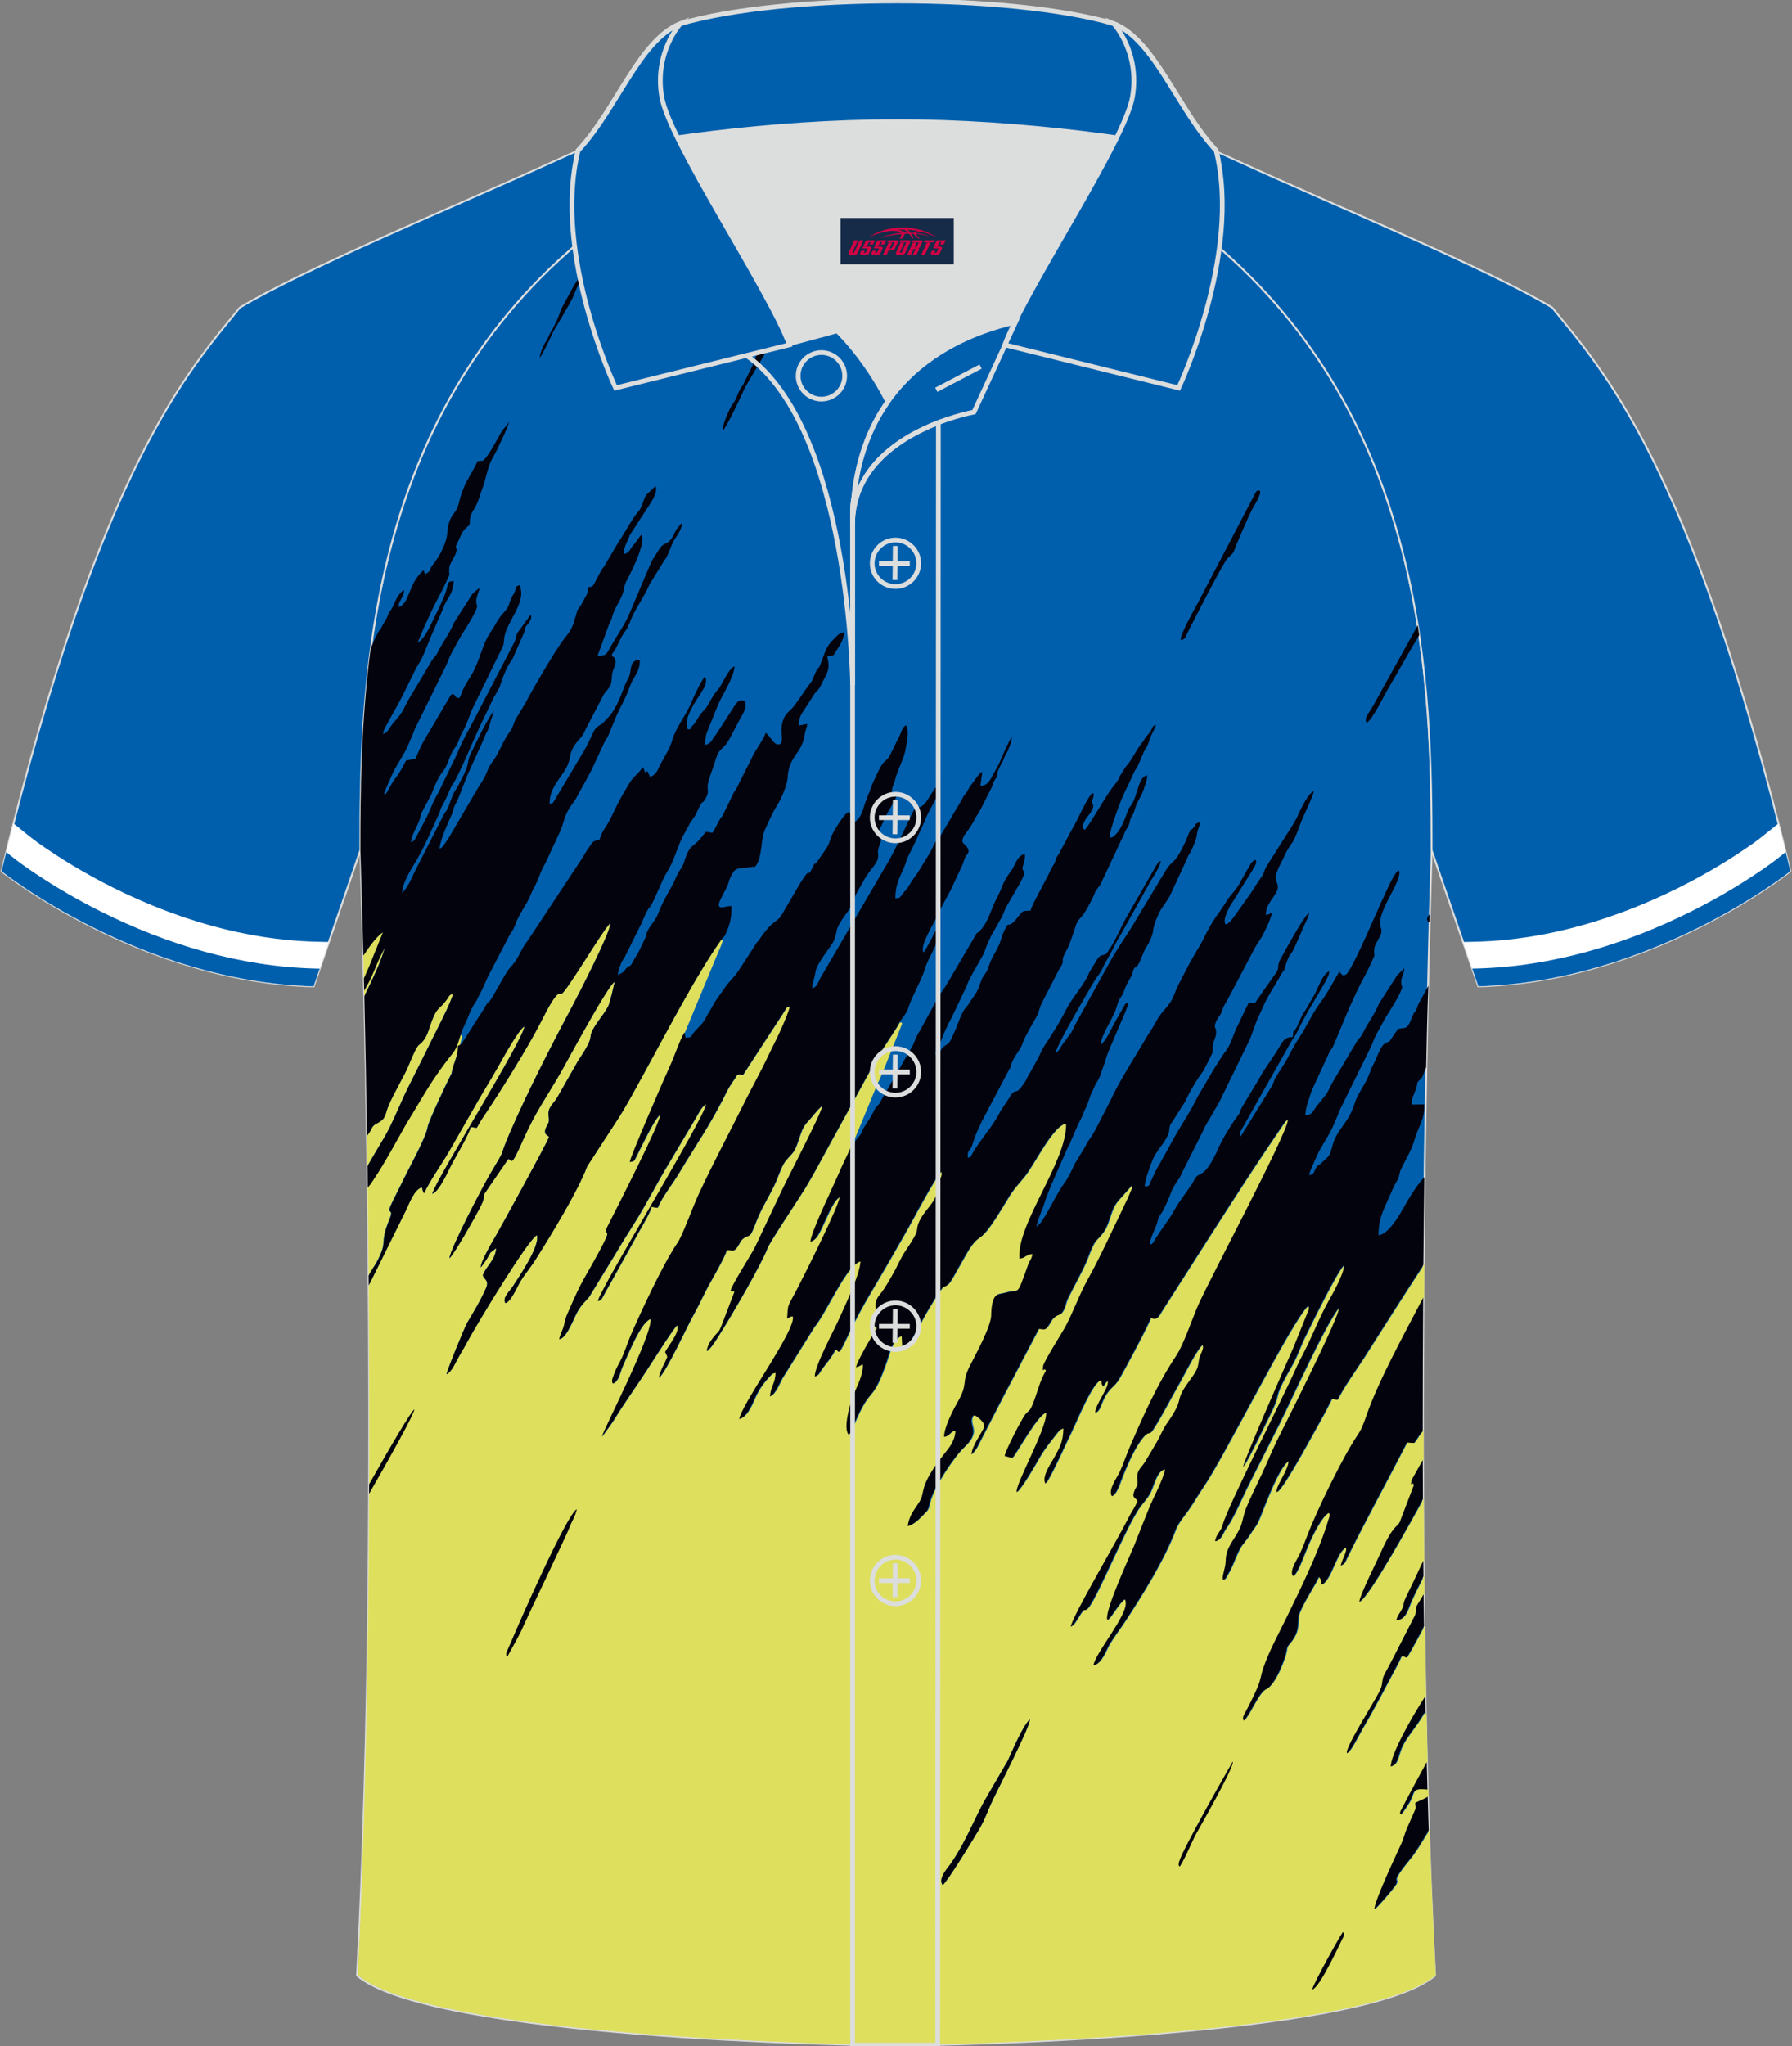<?xml version="1.0" encoding="utf-8"?>
<!-- Generator: Adobe Illustrator 24.0.1, SVG Export Plug-In . SVG Version: 6.00 Build 0)  -->
<svg xmlns="http://www.w3.org/2000/svg" xmlns:xlink="http://www.w3.org/1999/xlink" version="1.1" id="图层_1" x="0px" y="0px" width="379.8px" height="433.5px" viewBox="0 0 379.8 433.5" enable-background="new 0 0 379.8 433.5" xml:space="preserve">
<rect x="0" y="0" width="379.8" height="433.5" fill="#808080" stroke="none"/>
<path fill-rule="evenodd" clip-rule="evenodd" fill="#005FAD" stroke="#DCDDDD" stroke-width="0.4" stroke-miterlimit="22.911" d="  M76.38,180.12c0,0.08,4.68,137.1-0.7,238.38c15.58,13.14,104.51,14.83,114.23,14.81c9.72,0.03,98.64-1.67,114.23-14.81  c-5.37-101.29-0.7-238.36-0.7-238.38l0,0c0-34.65-1.03-88.8-44-126.8c-7.66-7.03-26.86-18.76-40.02-25.42l-58.98-0.01  c-13.18,6.64-32.39,18.38-40.04,25.42C77.41,91.31,76.38,145.46,76.38,180.12L76.38,180.12z"/>
<g>
	
		<path fill-rule="evenodd" clip-rule="evenodd" fill="#005FAD" stroke="#DCDDDD" stroke-width="0.4" stroke-miterlimit="22.911" d="   M246.64,27.88c4.32,1.37,9.2,3.29,15.04,5.95c21.92,10.02,53.64,23.09,67.3,31.33c10.24,12.78,29.33,32.39,50.47,119.38   c0,0-29.16,23.38-66.14,24.4c0,0-7.15-20.81-9.9-28.82c0-34.65-1.03-88.8-44-126.8c-8.01-7.36-28.66-19.87-41.83-26.31   L246.64,27.88z"/>
	<g>
		<path fill-rule="evenodd" clip-rule="evenodd" fill="#FFFFFF" d="M376.93,174.45l-3.39,2.72c-1.45,1.17-3.01,2.22-4.56,3.25    c-4.18,2.79-8.56,5.3-13.04,7.55c-13.27,6.64-27.99,11.11-42.88,11.51l-2.96,0.08l3.22,9.37c36.97-1.02,66.14-24.4,66.14-24.4    C378.61,181.07,377.77,177.71,376.93,174.45z"/>
		<path fill-rule="evenodd" clip-rule="evenodd" fill="#FFFFFF" d="M378.46,180.49l-1.37,1.1c-1.56,1.25-3.3,2.44-4.96,3.55    c-4.37,2.91-8.96,5.56-13.65,7.91c-14.01,7.02-29.54,11.68-45.27,12.11l-1.18,0.03l0.13,0.37l0.13,0.38l0.12,0.36l0.12,0.34    l0.11,0.32l0.1,0.3l0.1,0.28l0.09,0.25l0.08,0.23l0.07,0.21l0.06,0.18l0.05,0.16l0.04,0.13l0.03,0.1l0.03,0.07l0.02,0.04    l0.01,0.02c36.97-1.02,66.14-24.4,66.14-24.4c-0.31-1.28-0.62-2.55-0.93-3.8l-0.02-0.06l-0.02-0.06l-0.02-0.06l-0.01-0.04    L378.46,180.49z"/>
		<path fill-rule="evenodd" clip-rule="evenodd" fill="#005FAD" d="M377.09,181.59c-1.56,1.25-3.3,2.44-4.96,3.55    c-4.37,2.91-8.96,5.56-13.65,7.91c-14.01,7.02-29.54,11.68-45.27,12.11l-1.18,0.03l1.29,3.75c36.97-1.02,66.14-24.4,66.14-24.4    c-0.33-1.37-0.66-2.72-1-4.05L377.09,181.59z"/>
	</g>
</g>
<g>
	
		<path fill-rule="evenodd" clip-rule="evenodd" fill="#005FAD" stroke="#DCDDDD" stroke-width="0.4" stroke-miterlimit="22.911" d="   M133.16,27.89c-4.32,1.37-9.2,3.29-15.04,5.95C96.2,43.85,64.48,56.93,50.82,65.17C40.58,77.96,21.48,97.56,0.34,184.55   c0,0,29.16,23.38,66.14,24.4c0,0,7.15-20.81,9.9-28.82c0-34.65,1.03-88.8,44-126.8c8.01-7.36,28.66-19.87,41.83-26.31L133.16,27.89   z"/>
	<g>
		<path fill-rule="evenodd" clip-rule="evenodd" fill="#FFFFFF" d="M2.86,174.45l3.39,2.72c1.45,1.17,3.01,2.22,4.56,3.25    c4.18,2.79,8.56,5.3,13.04,7.55c13.27,6.64,27.99,11.11,42.88,11.51l2.96,0.08l-3.22,9.37c-36.97-1.02-66.14-24.4-66.14-24.4    C1.18,181.08,2.02,177.72,2.86,174.45z"/>
		<path fill-rule="evenodd" clip-rule="evenodd" fill="#FFFFFF" d="M1.33,180.5l1.37,1.1c1.56,1.25,3.3,2.44,4.96,3.55    c4.37,2.91,8.96,5.56,13.65,7.91c14.01,7.02,29.54,11.68,45.27,12.11l1.18,0.03l-0.13,0.37l-0.13,0.38l-0.12,0.36l-0.12,0.34    l-0.11,0.32l-0.1,0.3l-0.1,0.28l-0.09,0.25l-0.08,0.23l-0.07,0.21l-0.06,0.18l-0.05,0.16l-0.04,0.13l-0.03,0.1l-0.03,0.07    l-0.02,0.04l-0.01,0.02c-36.97-1.02-66.14-24.4-66.14-24.4c0.31-1.28,0.62-2.55,0.93-3.8l0.02-0.06l0.02-0.06l0.02-0.06l0.01-0.04    L1.33,180.5z"/>
		<path fill-rule="evenodd" clip-rule="evenodd" fill="#005FAD" d="M2.7,181.6c1.56,1.25,3.3,2.44,4.96,3.55    c4.37,2.91,8.96,5.56,13.65,7.91c14.01,7.02,29.54,11.68,45.27,12.11l1.18,0.03l-1.29,3.75c-36.97-1.02-66.14-24.4-66.14-24.4    c0.33-1.37,0.66-2.72,1-4.05L2.7,181.6z"/>
	</g>
</g>
<g>
	<path fill-rule="evenodd" clip-rule="evenodd" fill="#DEDF5D" d="M218.25,364.27c-1.44,1.32-3.55,6.27-4.63,8.68l-5.02,8.66   c-1.58,2.9-2.93,6.01-4.49,8.93c-0.71,1.33-1.71,3.01-2.59,4.27c-0.66,0.95-2.76,3.12-1.73,4.54c0.86-0.48,6.89-10.34,8-12.27   c0.77-1.36,1.5-3.19,2.14-4.71C210.77,380.4,218.63,365.29,218.25,364.27L218.25,364.27z M77.01,202.43   c0.07,2.67,0.13,5.54,0.2,8.6c2.6-5.35,5.14-10.62,4.73-13.84C80.6,197.32,78.66,199.89,77.01,202.43L77.01,202.43z M77.77,240.54   c0.18-0.13,0.36-0.36,0.62-0.79c0.57-0.96,0.44-1.22,1.49-1.76c2.04-1.05,1.64-1.82,2.45-3.73c1.16-2.75,3.43-6.54,4.16-8.31   c2.63-6.38,1.96-3.56,3.58-6.02c0.42-0.63,0.67-1.4,0.88-2.05c1.58-4.74,1.76-3.6,3.51-5.84c0.81-1.04,0.5-1.1,1.56-1.61   c-0.11,1.38-3.93,8.66-4.76,10.38c-1.62,3.33-3.24,6.46-4.9,9.84c-1.61,3.26-3.04,7.05-4.84,10.18c-0.53,0.91-2.31,3.83-3.64,6.22   C77.84,244.83,77.81,242.66,77.77,240.54L77.77,240.54z M77.93,251.6c0.08,5.98,0.15,12.18,0.2,18.61   c0.54-1.03,1.25-2.02,1.57-2.62c2.74-5.08,0.52-3.75,2.84-9.35c1-2.4-0.65-0.87,0.23-2.83c0.8-1.8,1.85-3.7,2.72-5.52   c1.26-2.64,4.78-8.89,5.14-11.21c0.18-1.15,4.23-9.74,5.06-11.29c0.28-1.67,2.11-6.12,2.22-8c-0.42-0.44-0.55,0.57-1.77,3.41   c-4.77,5.98-6.03,8.7-9.92,15.01C85.36,239.2,80.75,247.98,77.93,251.6L77.93,251.6z M78.15,272.32l7.9-15.94   c0.73-1.54,1.76-4.38,3.32-4.84c0.39,0.57,0.04,0.18,0.2,0.58l0.22,0.5c0.01-0.03,0.05,0.12,0.09,0.17   c1.29-2.79,3.49-5.77,5.3-8.87l5.15-9c1.7-3.05,3.6-6.05,5.22-8.91c0.66-1.17,4.32-7.9,5.6-8.59   c-0.31,3.11-19.14,33.03-19.51,35.48c1.55-0.55,3.53-5.27,4.34-6.72c0.75-1.35,3.66-6.34,3.76-7.43c1.94,0.18,0.77,0.72,2.52-1.88   c3.63-5.37,9.49-14.78,12.17-19.99c0.78-1.51,2.42-4.86,3.46-5.94c0.68-0.71,0.49-0.23,1.1-0.41c1.03-0.31,9.01-13.99,10.38-14.97   c0.02,1.95-6.87,15.33-8.23,17.88c-4.29,8.02-9.41,18.05-13.05,26.46c-2.8,6.45-0.27,2.18-4.28,8.93   c-1.51,2.54-8.44,15.79-8.54,17.72c1.08-1.03,5.38-8.64,6.34-10.51c1.43-2.77,0.56-1.74,1.09-3.21l5.02-7.3   c0.85,0.07,0.42,2.11,3.03-3.81c2.78-6.29,4.89-8.97,8.16-14.65c0.84-1.45,9.97-18.41,11.33-19.07c-0.06,0.67-1.02,4.44-1.22,4.89   c-0.53,1.24-1.66,2.59-2.44,3.74c-2.86,4.21,0.37,1.5-4.03,8.04l-4.45,7.82c-0.96,1.6-2.07,2.05-1.82,4   c0.18,1.44-0.06,1.27-0.52,2.3c-0.7,1.57,0.28,1.68,0.61,2.05c-0.13,0.76-10.36,19.35-11.16,20.73c-0.76,1.31-3.33,5.61-3.33,6.93   c0.45-0.59,0.9-1.16,1.42-2.02c0.23-0.39,0.5-0.9,0.68-1.17l1.19-0.89c-0.25,2.66-2,3.58-2.83,5.7c0.05,0.81,1.41,1,0.7,2.67   c-1.03,2.43-2.66,5.14-3.99,7.38c-0.6,1.02-4.27,10.02-4.4,10.96c1.16-0.57,1.96-2.66,2.61-3.75c0.8-1.34,1.5-2.61,2.23-3.93   c1.97-3.57,12.61-21.2,14.32-21.79c0.6,2.41-3.67,8.59-5.18,10.94c-0.57,0.88-2.26,2.38-1.51,3.45c1.18-0.26,2.51-3.53,3.17-4.6   c1.04-1.7,2.14-2.93,3.19-4.59c3.32-5.27,8.91-14.37,10.97-19.79l6.02-9.26c2.04-3.06,3.92-6.64,5.7-9.85   c4.79-8.69,11.12-21.01,16.67-28.87l0.36,0.15c-0.3,0.94-0.61,1.7-1.01,2.55l-7.01,16.89c-0.94,1.4-2.06,4.87-2.97,6.84   c-1.34,2.89-8.6,19.66-8.64,20.62c0.98-0.14,0.91-0.24,1.31-1.06l2.05-4.06c0.57-1.12,2.29-4.47,3.09-4.9   c0.04,1.73-9,19.37-11.21,23.7c-0.57,1.11-0.06,1.24-0.02,1.54c0.06,0.52-1.73,3.76-2.04,4.34c-3.04,5.58-3.17,5.16-6.01,11.67   c-0.6,1.38-0.75,1.55-1.1,3.24c-0.19,0.93-0.99,2.4-1.02,3.08c1.67-0.34,3.1-4.75,3.99-6.15c0.76-1.21,1.41-1.81,2.27-2.77   l5.82-9.52c1.08-1.86,2.59-4.23,3.83-6.2c2.67-4.24,4.75-8.47,7.42-12.83l5.54-9.33c0.75-1.27,1.29-2.53,2.24-2.99   c-0.33,2.96-22.69,39.4-22.93,41.7c0.74-0.22,0.69-0.33,1.08-1.01c0.23-0.41,0.51-0.92,0.72-1.32c0.52-0.94,0.89-1.6,1.39-2.48   l5.52-9.94c0.6-1.06,2.51-4.26,2.61-5.22c0.78,0.08,0.76,0.19,1.36,0.18c0.84-2.21,3.16-5.07,4.36-7.09   c4.1-6.85,6.5-9.98,10.36-17.69c0.68-1.37,1.52-2.3,2.11-3.39c1.54-0.21-0.12,0.11,1.22,0.05l7.22-11.09   c0.37-0.55,0.79-1.18,1.17-1.78c1.22-1.92,0.71-1.35,1.56-1.67c-0.15,1.08-1.67,4.47-2.17,5.57c-0.76,1.66-1.56,3.14-2.36,4.86   c-1.53,3.25-3.43,6.63-4.98,9.75c-3.24,6.51-6.64,12.84-9.78,19.58c-1.3,2.8-3.46,8.82-4.46,10.26   c-3.03,4.39-7.79,14.64-9.95,19.64c-0.72,1.67-1.3,3.63-2.06,5.14c-0.95,1.88-1.05,1.84-1.74,3.8c-0.16,0.46-0.28,0.9,0.01,1.32   c1.27-0.53,1.39-2.16,2-3.55c0.53-1.22,1.15-2.66,1.66-3.76c0.74-1.57,2.65-5.84,4.33-6.39c0.41,3.42-10.21,23.89-10.32,24.96   c0.5-0.75,1.33-1.79,2.03-2.82c0.72-1.05,1.25-2,1.97-3.08c1.14-1.72,2.71-4.08,3.94-5.85c1.16-1.67,7.24-11.37,7.99-11.86   c0.73,1.31-1.89,4.39-2.53,5.66l0.18,0.34c0.39,0.82,0.28,0.62,0.15,1c-0.2,0.6-1.56,2.95-1.66,4.14c1.6-1.38,5.89-10.8,7.32-13.35   c1.34-2.39,2.25-4.58,3.58-6.91c0.73-1.28,3.19-5.63,3.46-6.78c1.33-0.13,1.43,0.51,2.29-0.74c0.53-0.77,0.56-1.31,1.38-1.85   c1.48-0.97,1.05,0.43,2.67-3.69c1.21-3.09,3.08-5.79,4.22-8.54c0.57-1.37,1.13-3.2,2.09-4.31c1.43-1.65,1.61-1.45,2.46-3.86   c0.63-1.78,0.9-3.1,2.12-4.31c0.66-0.66,2.42-3.02,3.05-3.26c-0.14,1.56-8.12,16.68-9.45,19.72l-4.76,10.05   c-0.84,1.73-4.88,7.92-5.25,9.38l0.46,0.15c0.09,0.03,0.01-0.05,0.36,0.07l-2.55,6.68c-0.22,0.5-0.42,1.17-0.7,1.59   c-0.36,0.54-2.42,2.28-2.63,4.31c0.9-0.43,2.43-3.12,3.06-4.1c2.26-3.55,8.45-14.19,9.81-17.73c0.53-1.38,6.66-10.51,7.95-12.62   c1.79-2.94,3.31-5.83,5-8.93l9.79-17.82c1.29-2.45,4.36-6.66,5.25-8.42c0.59,0.12,0.19-0.14,0.51,0.23l-2.58,6.49   c-0.98,2.32-1.63,4.24-2.69,6.36l-5.27,12.78c-0.5,1.47-1.67,3.62-2.26,5.01c-1.44,3.39-6.15,12.95-6.47,15.44   c1.39-0.17,2.22-2.68,3.22-4.71c0.53-1.08,1.74-4.12,2.98-4.68c-0.23,1.99-7.12,15.8-8.87,19.17c-2.27,4.39-2.04,3.15-2.25,6.53   c1.03-0.43,0.26-0.39,1.22-0.45c0.67,2.89-10.96,18.6-11.36,21.75c1.89-0.6,2.76-3.48,3.62-5.18c0.7-1.38,1.56-2.58,2.69-3.74   c0.63-0.65,0.43-0.65,1.37-0.88c-0.03,2.22-1.05,2.94-1.18,5.02c1.15-0.54,1.93-2.67,2.48-3.69l6.86-10.99   c1.19-1.32,3.48-5.72,4.48-7.39c0.95-1.61,3.38-6.06,5.37-6.57c-0.11,2.83-3.39,9.61-4.68,12.49c-1.09,2.42-5.04,9.73-5.01,11.92   c0.91-0.34,0.75-0.55,1.35-1.4c0.89-1.26,2.38-2.86,2.95-4.37c1.14,0.28,0.22,2.21,3.09-3.79c2.66-5.55,5.15-9.3,8.17-14.59   c1.85-3.24,3.73-6.41,5.54-9.78c0.56-1.05,4.98-9.19,5.72-9.45c0.29,0.63-0.21,1.42-0.47,2.13c-0.36,0.97-0.22,1.71-0.54,2.65   c-0.74,2.16-2.68,3.59-3.63,5.66c-1.14,2.49,0.65,1.02-2.98,6.34c-0.87,1.27-1.5,2.8-2.24,4.15c-0.72,1.32-1.45,2.6-2.28,3.87   c-1.01,1.55-1.97,1.95-1.76,4.01c0.15,1.49-0.38,1.53-0.64,2.44c-0.49,1.75,0.4,1.07,0.85,1.91c-1.1,1.78-4.03,6.66-4.39,8.26   c0.94-0.28,0.76-0.36,1.44-0.66c0.16,2.32-1.39,4.91-2.18,7.04c-0.51,1.38-2.01,6.43-0.85,7.86c0.66-0.41,0.5-0.47,0.82-1.31   c0.16-0.42,0.39-1.02,0.58-1.45c3.43-7.92,3.47-3.36,6.76-13.02c0.55-1.61,1.19-4.46,3.11-5.08l0.14,2.54   c1.13,0.01,1.21-0.49,1.62-1.17l2.64-4.84c0.37-0.79,3.37-5.91,4.23-6.75c0.57-0.56,0.47,0,1.29-0.83c0.77-0.79,3.6-6.43,4.78-8.01   c2.23-2.99,1.67,0,6.82-8.53c2.06-3.41,1.91-3.08,4.35-5.99c2.16-2.57,6.08-11.01,8.98-11.42c0.21,8.09-10.47,21.11-9.89,28.56   c1.13,0.01,1.06-0.7,2.76-0.98c-0.19,1.21-0.57,1.33-0.89,2.22c-2.57,7.16-1.68,5.18-4.86,6.04c-0.47,0.13-0.47,0.12-0.96,0.22   c-0.42,0.09-0.26,0.04-0.6,0.14c-1.21,0.34-1.43,3.03-1.43,4.3c0.01,2.47-3.4,8.58-4.58,10.92c-1.82,3.63-0.15,3.41-2.64,7.75   c-0.93,1.63-2.83,5.37-2.76,7.18c1.16-0.07,1.01-1.02,2.41-1.32c-0.12,2.28-1.36,3.63-2.57,5.17c-5.38,6.86-3.71,7.67-5.08,9.91   c-1.02,1.66-2.12,2.74-2.49,5.15c1.14-0.22,2.36-1.44,2.96-2.06c1.33-1.39,1.25-1.03,1.72-3.01c0.68-2.89,4.92-9.42,7.21-11.56   c3.95-3.7,0.47-4.67,2.02-6.83c0.68,0.1,0.44,0.06,0.89,0.37c0.59,0.42,1.41,1.16,1.44,1.9c0.03,0.76-2.68,4.04-2.71,6.07   c0.33-0.5,0.68-0.76,1.07-1.45c0.32-0.56,0.53-1.03,0.85-1.65l5.19-10.06c1.27-2.37,2.36-4.45,3.52-6.69l3.59-6.82   c1.28,0.09,1.3,0.43,2.05-0.66c0.47-0.68,0.63-1.3,1.37-1.84c0.93-0.69,1.17-0.2,1.82-1.43c0.43-0.81,0.47-1.56,0.84-2.35   c1.05-2.2,3.45-6.48,4.16-8.37c1.9-5.12,1.85-3.41,3.57-5.97c1.29-1.92,1.34-4.54,2.93-6.39l2.94-3.3c0.23,0.33,0.13-0.1,0.15,0.47   l-0.93,2.16c-0.38,0.73-0.76,1.63-1.18,2.49c-2.35,4.84-4.63,9.95-7.29,14.7c-1.8,3.23-2.96,6.62-4.75,10.03   c-0.5,0.95-4.63,7.47-4.72,8.34c-0.21,1.98,0.16-0.1,0.59,1.03c-1.25,1.9-1.93,5.04-2.86,7.22c-0.55,1.28-0.62,1.03-1.47,1.95   c-0.64,0.7-4.33,7.83-4.41,8.86l1.61,0.41c1.25-1.57,5.43-9.32,7.19-9.55c0.15,3.41-6.84,15.62-6.22,16.82   c1.13-1.06,3.66-5.39,4.58-7.03c1.05-1.87,2.33-3.47,3.62-5.1c0.58-0.74,0.73-1.11,1.67-1.38c-0.05,2.87-0.8,4.06-1.96,6.17   c-0.61,1.12-2.76,4.11-1.83,5.52c1.2-1.6,4.4-8.84,5.54-11.11c0.99-1.99,4.28-10.22,6.12-10.76c0.52,0.69,0.06,0.22,0.29,0.81   l0.25,0.52c0.31-0.61,0.46-0.78,0.92-1.28c0.69,1.12-2.73,5.2-2.58,6.87c0.85-0.37,1.09-1.52,1.48-2.4   c1.32-3.02,2.35-2.79,3.53-4.8c1.13-1.94,6.35-11.64,6.73-13.03c0.4,0.02,0.5,0.47,1.12,0.22c0.5-0.2,0.97-1.15,1.25-1.59   l5.26-8.23c6.55-10.24,12.55-19.74,19.37-29.75l1.4-2.05c0.43-0.41,0-0.15,0.7-0.47c-0.28,3.3-16.88,34.19-19.2,39.64   c-1.19,2.81-2.96,8.03-4.46,10.28c-4.04,6.06-7.02,12.78-9.88,19.43c-0.74,1.73-1.29,3.38-2.07,5.15   c-0.49,1.11-2.65,3.95-1.68,5.23c1.12-0.66,1.75-3.14,2.23-4.3c0.6-1.46,1.27-3,1.97-4.4c0.59-1.18,1.52-2.83,2.48-3.89   c1.19-1.33,1.14-0.21,1.88-1.37c2.07-3.2,3.89-6.88,5.78-10.15c0.72-1.25,3.81-7.46,4.85-7.93c0.32,0.59-0.15,1.38-0.47,2.16   c-0.4,0.97-0.26,1.55-0.59,2.57c-0.35,1.1-1.69,2.77-2.39,3.79c-2.52,3.7-0.22,2.55-4.14,8.15c-0.92,1.31-1.41,2.72-2.16,3.97   c-0.79,1.32-1.48,2.53-2.29,3.88c-1.1,1.84-1.98,1.78-1.74,4.16c0.14,1.32-0.29,1.25-0.68,2.27c-0.53,1.42,0.1,1.25,0.68,2.06   c-0.4,1.15-1.3,2.36-1.85,3.47c-2.32,4.66-12.07,21.07-12.3,23.2c0.71-0.43,0.98-1.04,1.55-1.92c0.15-0.23,0.56-0.93,0.73-1.12   c0.84-0.99,0.28-0.22,1.02-0.6c1.6-0.81,8.32-17.7,11.32-21.68c1.09-1.45,1.86-2.09,2.6-3.99c0.56-1.43,1.13-3.7,2.75-4.03   c-0.22,1.85-2.57,6.21-3.33,8.09c-1.11,2.76-2.08,5.26-3.17,7.97c-0.92,2.3-6.5,14.26-5.7,15.85c0.69-0.34,2.4-3.58,3.64-4.39   c0.24,0.31,0.13-0.01,0.22,0.51c0.52,2.83-6.26,10.57-6.84,13.5c1.74-0.33,2.65-3.28,3.42-4.53c1.17-1.9,2.07-3,3.06-4.5   c3.77-5.71,8.44-13.2,10.83-19.51c0.63-1.66,1.87-2.99,2.94-4.55c0.93-1.34,1.89-3.02,2.96-4.58c4.64-6.78,18.8-35.38,22.26-38.49   c0.24,0.33,0.22,0.08,0.2,0.72l-3.26,8.08c-1.24,2.8-10.69,24.28-10.67,25.35c1.77-2.98,3.68-7.09,5.47-10.68   c2.19-4.38,1.32-3.74,2.25-5.91c0.76-1.76,1.72-3.31,2.74-5.17c1.04-1.89,1.63-3.8,2.56-5.67c1.21-2.45,7.23-14.83,8.35-15.3   c0.09,1.61-2.46,6.12-3.21,7.45c-2.06,3.64-3.36,7.26-5.25,10.91c-0.68,1.3-1.22,2.34-1.79,3.63   c-2.45,5.59-14.73,29.76-15.42,32.93c-0.29,1.35-1.48,2.04-1.63,3.51c1.23-0.14,1.56-1.67,2.21-2.57c1.71-2.36,3.5-6.76,4.88-9.46   c2.02-3.97,4.13-8.17,6.32-12.5c2.58-5.1,9.89-21.46,12.79-24.91c0.62,1.04-12.39,26.69-13.09,28.12   c-1.17,2.39-2.13,4.86-3.26,7.21c-1.18,2.45-2.24,4.65-3.29,7.12c-0.56,1.34-0.65,2.75-1.2,3.99c-1.18,2.71-3.11,4.1-3.12,7.22   c-0.01,1.34-0.87,3.34-0.57,3.94c0.73-0.25,0.13,0.23,0.71-0.66c1.18-1.83,1.74-3.78,2.71-5.7c0.54-1.07,1.36-1.8,2.08-2.95   c0.67-1.09,1.42-1.9,1.9-2.95c0.97-2.1,4.3-11.72,6.5-12.85c-0.1,2.04-3.01,5.66-2.47,6.57c1.56-1.02,7.97-13.04,9.27-15.33   c3.09-5.42,1.63-4.43,3.56-4.22c0.58-1.67,4.38-7.07,5.54-8.87c1-1.56,8.05-12.71,12.65-19.76c-0.02,2.3-0.04,4.61-0.06,6.96   c-4.25,8.17-9.37,17.42-11.98,24.85c-0.61,1.74-0.98,2.91-1.97,4.36c-3.03,4.43-8.59,15.95-10.49,20.9   c-0.69,1.78-1.06,2.85-1.85,4.49c-0.48,0.99-2.15,3.37-1.28,4.42c1.01-0.55,2.56-5.26,3.43-7.13c0.64-1.38,2.52-5.41,4.1-6.28   c0.14,0.18,0.27,0.13,0.17,0.84c-0.01,0.07-0.19,0.58-0.22,0.65c-1.99,6.69-5.75,14.29-8.85,20.66c-1.79,3.68-3.66,7-4.96,10.77   c-0.36,1.04-0.52,2.12-0.85,3.12c-0.34,1-0.77,1.82-1.18,2.74c-0.35,0.78-0.84,1.67-1.27,2.56c-0.57,1.18-1.31,1.95-0.81,2.68   c1.35-1.32,3.1-5.96,4.68-6.65c1.95-0.85,4.1-6.6,4.3-8.01c0.18-1.31,0.38-1.14,1-1.97c2.22-2.91,1.03-4.37,1.84-6.31   c1.1-2.62,3.54-6.23,4.04-7.54c0.53,0.44,0.55,1.01,0.56,1.03c0.19,0.63-0.37-0.16,0.1,0.63c1.97-0.94,3.13-7.04,5.1-7.83   c0.38,0.71-0.89,2.58-1.08,3.81c0.88-0.41,0.83-0.67,1.24-1.52c3.85-7.84,8.7-16.65,12.75-24.56l1.54,0.1   c0.51-0.66,1.25-2.01,1.75-2.39l0.09-0.06c0,2.01,0,4.03,0.01,6.06l-0.43,0.75l-1.98,3.55c-0.25,2.04,0.22-0.28,0.5,1.06   l-2.95,7.72c-0.56,1.2-1.39,0.5-4.16,6.75c-0.88,1.99-4.25,8.61-4.44,10.21c1.97-0.86,11.36-17.81,13.48-21.76   c0.02,4.32,0.05,8.67,0.09,13.03c-1.4,2.99-2.74,5.86-3.35,7.07c-1.25,2.47-0.53,1.8-1.07,2.98c-0.44,0.95-1.11,1.62-1.29,2.57   c1.98-0.02,2.46-2.45,3.14-3.98c0.69-1.55,1.47-3.09,2.24-4.61l0.36-0.72l0.04,3.78c-0.31,0.58-0.6,1.08-0.85,1.46   c-1.18,1.79-0.51,1.03-0.93,2.9l-4.15,8.12c-0.45,0.93-0.86,1.63-1.3,2.52c-0.33,0.66-1.25,2.2-1.36,2.69   c-0.38,1.66-0.06,1.46-0.84,3.05c-1.09,2.19-7.37,12.02-6.81,12.96c0.79-0.35,2.44-3.81,3.25-5.18c2.74-4.63,4.91-8.97,7.39-13.54   c0.81-1.49,0.64-1.9,1.35-1.79l0.47,0.19c0.04,0.02,0.11,0.07,0.17,0.08c1.43-2.33,2.49-4.5,3.71-6.69   c0.07,4.96,0.15,9.93,0.25,14.89c-3.22,4.97-7.25,12.3-7.31,14.89c2.04-0.77,1.05-2.53,3.36-5.93c0.95-1.4,2.95-3.9,3.69-5.48   l0.34,0.25c0.07,3.41,0.15,6.81,0.24,10.2c-1.58,2.87-3.15,5.83-3.6,6.66l-2.01,3.84c-0.09,0.85-0.05,0.33,0.12,0.61   c0.45-0.51,1.25-1.74,1.68-2.43c1.31-2.12,0.28-3.25,3.96-2.85l0.05,1.51c-0.61,0.46-1.55,0.79-2.63,1.3   c-0.03,0.73,0.18,0.82,0.01,1.38l-1.84,4.18c-0.43,1.03-0.59,1.89-1.02,2.85c-1.34,2.98-5.65,12.01-5.82,14.12   c0.71-0.49,3.53-3.82,4.22-4.77c1.7-2.32-1.7,0.27,3.21-5.71c1.38-1.68,2.31-3.37,3.55-5.36c0.18-0.29,0.36-0.58,0.53-0.87   c0.35,10.49,0.78,20.79,1.31,30.75c-15.58,13.14-104.51,14.84-114.23,14.81c-9.72,0.02-98.64-1.67-114.23-14.81   C78.16,371.72,78.49,317.33,78.15,272.32z"/>
	<path fill-rule="evenodd" clip-rule="evenodd" fill="#03030E" d="M302.26,226.15c-0.63,1.05-0.47,1.59-1.08,2.35l-0.36,0.34   c-0.76,0.78-0.07-0.05-0.86,2.21c-0.33,0.96-0.78,1.59-0.78,2.94l2.64-0.03c0.2,3.11-1.25,4.74-1.98,7.35   c-0.69,2.44-1.9,4.23-2.94,6.45c-0.35,0.75-0.3,1.33-0.57,1.96c-0.2,0.45-0.6,0.8-1.52,2.98c-1.38,3.27-2.68,5.15-2.64,8.98   c1.96-0.2,4.12-3.77,5.01-5.33c1.42-2.47,2.76-4.87,4.69-6.97c-0.08,5.95-0.15,12.14-0.21,18.56c-4.62,7.04-11.65,18.2-12.65,19.76   c-1.15,1.8-4.95,7.2-5.54,8.87c-1.93-0.21-0.47-1.2-3.56,4.22c-1.3,2.29-7.71,14.31-9.27,15.33c-0.54-0.9,2.38-4.52,2.47-6.57   c-2.2,1.13-5.53,10.76-6.5,12.85c-0.48,1.05-1.23,1.86-1.9,2.95c-0.71,1.15-1.54,1.89-2.08,2.95c-0.96,1.92-1.53,3.87-2.71,5.7   c-0.57,0.89,0.02,0.41-0.71,0.66c-0.3-0.6,0.56-2.6,0.57-3.94c0.02-3.12,1.95-4.51,3.12-7.22c0.54-1.25,0.63-2.65,1.2-3.99   c1.04-2.48,2.11-4.67,3.29-7.12c1.12-2.35,2.09-4.82,3.26-7.21c0.7-1.44,13.72-27.08,13.09-28.12   c-2.9,3.45-10.22,19.81-12.79,24.91c-2.19,4.34-4.3,8.55-6.32,12.5c-1.38,2.7-3.17,7.1-4.88,9.46c-0.65,0.9-0.98,2.43-2.21,2.57   c0.15-1.47,1.33-2.16,1.63-3.51c0.69-3.17,12.97-27.34,15.42-32.93c0.57-1.3,1.12-2.33,1.79-3.63c1.89-3.64,3.19-7.27,5.25-10.91   c0.75-1.33,3.3-5.84,3.21-7.45c-1.12,0.47-7.14,12.85-8.35,15.3c-0.92,1.88-1.52,3.79-2.56,5.67c-1.03,1.86-1.98,3.41-2.74,5.17   c-0.93,2.17-0.07,1.54-2.25,5.91c-1.79,3.58-3.7,7.69-5.47,10.68c-0.02-1.07,9.42-22.55,10.67-25.35l3.26-8.08   c0.02-0.64,0.04-0.38-0.2-0.72c-3.46,3.11-17.61,31.72-22.26,38.49c-1.07,1.56-2.04,3.24-2.96,4.58c-1.07,1.55-2.31,2.88-2.94,4.55   c-2.39,6.31-7.06,13.8-10.83,19.51c-0.99,1.5-1.88,2.61-3.06,4.5c-0.77,1.25-1.68,4.2-3.42,4.53c0.58-2.94,7.36-10.67,6.84-13.5   c-0.1-0.52,0.02-0.21-0.22-0.51c-1.25,0.81-2.95,4.05-3.64,4.39c-0.8-1.6,4.78-13.56,5.7-15.85c1.09-2.72,2.05-5.22,3.17-7.97   c0.76-1.88,3.11-6.24,3.33-8.09c-1.62,0.32-2.19,2.59-2.75,4.03c-0.73,1.9-1.5,2.54-2.6,3.99c-3,3.98-9.73,20.86-11.32,21.68   c-0.74,0.38-0.18-0.39-1.02,0.6c-0.17,0.2-0.57,0.89-0.73,1.12c-0.58,0.88-0.84,1.49-1.55,1.92c0.23-2.13,10-18.53,12.3-23.2   c0.55-1.11,1.45-2.32,1.85-3.47c-0.58-0.81-1.21-0.64-0.68-2.06c0.38-1.02,0.81-0.95,0.68-2.27c-0.24-2.38,0.64-2.32,1.74-4.16   c0.81-1.35,1.5-2.56,2.29-3.88c0.75-1.25,1.24-2.66,2.16-3.97c3.91-5.59,1.61-4.45,4.14-8.15c0.7-1.02,2.04-2.69,2.39-3.79   c0.32-1.02,0.18-1.6,0.59-2.57c0.32-0.78,0.8-1.57,0.47-2.16c-1.04,0.47-4.13,6.68-4.85,7.93c-1.89,3.27-3.71,6.94-5.78,10.15   c-0.75,1.16-0.7,0.04-1.88,1.37c-0.95,1.07-1.89,2.71-2.48,3.89c-0.69,1.4-1.36,2.94-1.97,4.4c-0.48,1.16-1.1,3.64-2.23,4.3   c-0.97-1.28,1.19-4.12,1.68-5.23c0.78-1.77,1.33-3.42,2.07-5.15c2.86-6.66,5.84-13.38,9.88-19.43c1.5-2.25,3.26-7.46,4.46-10.28   c2.31-5.45,18.91-36.33,19.2-39.64c-0.7,0.32-0.27,0.06-0.7,0.47l-1.4,2.05c-6.83,10.02-12.83,19.52-19.37,29.75l-5.26,8.23   c-0.28,0.44-0.75,1.39-1.25,1.59c-0.62,0.25-0.72-0.2-1.12-0.22c-0.39,1.39-5.6,11.11-6.73,13.03c-1.18,2.02-2.21,1.78-3.53,4.8   c-0.38,0.88-0.63,2.02-1.48,2.4c-0.16-1.67,3.27-5.76,2.58-6.87c-0.46,0.5-0.61,0.67-0.92,1.28l-0.25-0.52   c-0.23-0.58,0.23-0.11-0.29-0.81c-1.84,0.54-5.13,8.77-6.12,10.76c-1.14,2.28-4.34,9.52-5.54,11.12c-0.92-1.41,1.22-4.4,1.83-5.52   c1.15-2.11,1.91-3.3,1.96-6.17c-0.94,0.27-1.09,0.64-1.67,1.38c-1.29,1.63-2.57,3.23-3.62,5.1c-0.92,1.64-3.45,5.97-4.58,7.03   c-0.62-1.2,6.37-13.41,6.22-16.82c-1.77,0.23-5.94,7.98-7.19,9.55l-1.61-0.41c0.08-1.03,3.77-8.16,4.41-8.86   c0.85-0.92,0.93-0.67,1.47-1.95c0.93-2.18,1.61-5.32,2.86-7.22c-0.43-1.13-0.8,0.95-0.59-1.03c0.09-0.88,4.22-7.39,4.72-8.34   c1.79-3.41,2.95-6.8,4.75-10.03c2.65-4.76,4.93-9.87,7.29-14.7c0.42-0.85,0.8-1.76,1.18-2.49l0.93-2.16   c-0.02-0.57,0.08-0.15-0.15-0.47l-2.94,3.3c-1.59,1.85-1.64,4.47-2.93,6.39c-1.72,2.56-1.67,0.84-3.57,5.97   c-0.7,1.9-3.1,6.17-4.16,8.37c-0.38,0.79-0.41,1.54-0.84,2.35c-0.66,1.23-0.89,0.74-1.82,1.43c-0.74,0.54-0.9,1.16-1.37,1.84   c-0.75,1.09-0.77,0.75-2.05,0.66l-3.59,6.82c-1.15,2.24-2.25,4.32-3.52,6.69l-5.19,10.06c-0.32,0.62-0.53,1.09-0.85,1.65   c-0.39,0.68-0.74,0.95-1.07,1.45c0.03-2.02,2.74-5.31,2.71-6.07c-0.03-0.74-0.85-1.48-1.44-1.9c-0.45-0.32-0.21-0.27-0.89-0.37   c-1.54,2.16,1.93,3.13-2.02,6.83c-2.3,2.16-6.54,8.68-7.21,11.56c-0.46,1.99-0.39,1.62-1.72,3.01c-0.6,0.62-1.81,1.85-2.96,2.06   c0.37-2.42,1.47-3.49,2.49-5.15c1.37-2.24-0.3-3.05,5.08-9.91c1.21-1.54,2.45-2.89,2.57-5.17c-1.4,0.3-1.25,1.25-2.41,1.32   c-0.07-1.81,1.82-5.55,2.76-7.18c2.49-4.34,0.82-4.11,2.64-7.75c1.18-2.35,4.58-8.45,4.58-10.92c-0.01-1.27,0.22-3.96,1.43-4.3   c0.34-0.09,0.18-0.05,0.6-0.14c0.49-0.1,0.49-0.09,0.96-0.22c3.17-0.87,2.29,1.12,4.86-6.04c0.32-0.89,0.7-1.01,0.89-2.22   c-1.7,0.28-1.63,0.99-2.76,0.98c-0.58-7.46,10.09-20.48,9.89-28.56c-2.9,0.41-6.81,8.86-8.98,11.42c-2.44,2.91-2.29,2.58-4.35,5.99   c-5.15,8.53-4.58,5.54-6.82,8.53c-1.18,1.59-4.01,7.22-4.78,8.01c-0.82,0.83-0.72,0.26-1.29,0.83c-0.85,0.84-3.85,5.96-4.23,6.75   l-2.64,4.84c-0.41,0.68-0.49,1.18-1.62,1.17l-0.14-2.54c-1.93,0.62-2.56,3.47-3.11,5.08c-3.29,9.67-3.33,5.11-6.76,13.02   c-0.19,0.43-0.42,1.03-0.58,1.45c-0.33,0.84-0.16,0.9-0.82,1.31c-1.16-1.43,0.34-6.48,0.85-7.86c0.79-2.12,2.34-4.71,2.18-7.04   c-0.68,0.3-0.5,0.38-1.44,0.66c0.36-1.6,3.28-6.48,4.39-8.26c-0.45-0.83-1.34-0.15-0.85-1.91c0.26-0.92,0.79-0.96,0.64-2.44   c-0.2-2.06,0.75-2.46,1.76-4.01c0.83-1.27,1.56-2.55,2.28-3.87c0.74-1.36,1.37-2.88,2.24-4.15c3.63-5.31,1.84-3.85,2.98-6.34   c0.95-2.07,2.89-3.5,3.63-5.66c0.32-0.94,0.18-1.67,0.54-2.65c0.26-0.71,0.76-1.5,0.47-2.13c-0.74,0.26-5.16,8.4-5.72,9.45   c-1.81,3.37-3.7,6.54-5.54,9.78c-3.02,5.3-5.52,9.05-8.17,14.59c-2.87,6-1.95,4.08-3.09,3.79c-0.57,1.52-2.06,3.11-2.95,4.37   c-0.6,0.84-0.44,1.06-1.35,1.4c-0.03-2.21,3.92-9.51,5.01-11.92c1.29-2.88,4.57-9.67,4.68-12.49c-1.99,0.51-4.42,4.96-5.37,6.57   c-0.99,1.67-3.29,6.06-4.48,7.39l-6.86,10.99c-0.55,1.01-1.34,3.14-2.48,3.69c0.13-2.08,1.16-2.81,1.18-5.02   c-0.93,0.23-0.74,0.23-1.37,0.88c-1.12,1.16-1.99,2.36-2.69,3.74c-0.86,1.7-1.72,4.58-3.62,5.18c0.42-3.15,12.04-18.86,11.36-21.75   c-0.96,0.05-0.19,0.01-1.22,0.45c0.21-3.38-0.02-2.14,2.25-6.53c1.75-3.37,8.64-17.18,8.87-19.17c-1.24,0.56-2.45,3.6-2.98,4.68   c-1,2.03-1.83,4.54-3.22,4.71c0.32-2.48,5.03-12.04,6.47-15.44c0.59-1.4,1.76-3.55,2.26-5.01c0.41-0.38,1.05-1.16,1.46-1.66   c0.77-0.95,0.56-0.82,1.07-1.9c0.07-0.16,1.46-2.08,2.33-3.89c0.61-1.25,0.67-0.52,1.33-1.86l6.74-11.68   c0.38-0.77,0.52-1.29,0.9-2.08c0.36-0.76,0.71-1.14,1.15-2.04l3.14-5.74c0.42-0.83,0.7-1.22,1.25-1.96   c0.43-0.58,0.26-0.35,0.62-0.95l1.29-2.11c0.03-0.06,0.12-0.24,0.15-0.31l4.82-8.22c0.56-0.98,0.22-0.26,0.8-0.83   c1.99-1.94,2.45-4.66,3.69-6.99c1.46-2.74,1.04-3.08,3.15-5.97c0.98-1.34,1.07-2.93,2.81-3.5c0.3,1.03-0.52,2.6-0.46,3.18   c0.08,0.79,1.09-0.12-0.38,2.76l-2.93,5.07c-0.54,0.91-0.79,2.04-1.31,2.78l-2.12,3.75c-0.19,0.46-0.32,0.77-0.56,1.25   c-0.47,0.96-0.59,1.75-1.14,2.77c-0.92,1.69-3.05,5.16-3.42,6.51l-3.17,6.65c-1.87,3.42-1.96,4.63-3.11,6.68   c-0.21,0.38-0.22,0.25-0.25,0.62c-0.08,1.05-0.04,0.33,0.2,0.66c0.73-0.39,0.82-1.29,1.46-1.8c0.81-0.65,1.1-0.56,1.61-1.61   c0.31-0.63,0.73-1.62,0.98-2.19c0.64-1.47,1.08-3.14,2.01-4.36c0.36-0.46,0.39-0.41,0.73-0.91c0.09-0.14,0.25-0.41,0.35-0.57   l0.18-0.28c0.03-0.04,0.07-0.09,0.1-0.13c1.31-1.81,1.31-1.97,2.04-4.02c0.34-0.96,0.88-1.37,1.2-2c0.25-0.49,0.56-1.64,0.89-2.33   c0.69-1.44,1.54-2.61,2.01-4.12c0.29-0.94,0.49-1.55,0.88-2.31c0.99-1.92,0.38-0.4,1.74-1.49c0.37-0.3,1.08-1.28,1.49-1.74   c0.89-1.01,0.62-0.6,2.23-0.82c0.21-1.16,3.56-6.86,4.37-8.86l0.68-1.12c0.03-0.06,0.13-0.32,0.21-0.53   c0.17-0.47,0.11-0.48,0.3-0.82c0.15-0.26,0.23-0.3,0.45-0.68l2.93-5.47c1.05-1.64,3.03-6.49,4.2-7.41   c0.17,0.22,0.44-0.02,0.08,1.18c-0.25,0.84-0.37-0.1-0.19,0.95c0.17,0.99,0.38-0.39,0.22,0.87c-0.12,0.94-1.19,1.91-1.63,2.66   c-1.14,1.97-0.27,1.96-0.08,2.15c1.61-2.11,3.89-6.27,5.56-8.62c0.67-0.94,1.32-1.53,1.85-2.78l1.11-1.81   c0.03-0.04,0.08-0.09,0.11-0.13l0.7-0.88c0.8-1.06,1.75-3.01,2.81-4.3c0.43-0.53,0.09,0.02,0.48-0.7c0.51-0.96,0.88-0.88,1.45-2   c0.24-0.47,0.3-0.91,0.97-0.99c-0.01,0.23-0.46,1.17-0.59,1.39c-0.65,1.11-0.75,1.95-1.27,3.08c-0.27,0.58-0.49,0.75-0.73,1.29   l-1.3,3.01c-0.19,0.43-0.5,0.7-0.76,1.25l-1.35,2.97c-1.26,2.12-3.87,9.37-3.85,10.91c0.7-0.13,0.54-0.04,1.07-0.44   c0,0,0.63-0.68,0.66-0.72c1.57-2.13,2.01-4.7,2.58-5.37c1.75-2.01,1.65-6.49,3.7-6.69c-0.02,1.01-0.45,1.99-0.76,2.96   c-0.47,1.51-1.38,2.47-1.79,3.97c-0.48,1.75-0.7,1.32-1.07,2.5c-0.18,0.59-0.13,0.9-0.42,1.36c-1.2,1.88-0.59,1.37-1.3,2.55   l-4.22,8.97c-0.23,0.57-0.34,0.77-0.64,1.17c-1.35,1.8-0.46,0.58-1.31,2.31c-0.77,1.56-1.62,3.34-2.89,4.67   c-0.68,0.71-0.79,1.62-1.17,2.65c-0.44,1.2-0.85,2.72-1.54,3.91c-1.44,2.51-0.34,2.01-1.14,3.4c-0.02,0.04-0.07,0.09-0.09,0.13   l-0.19,0.27c-0.03,0.04-0.06,0.1-0.09,0.14l-3.84,7.47c-0.4,0.87-0.57,1.92-1.01,2.68c-0.89,1.55-1.76,3.03-2.65,4.84   c-0.28,0.58-0.3,0.94-0.58,1.48c-0.59,1.13-1.52,2.17-2.01,3.45c-0.28,0.74-0.13,0.83-0.58,1.45l-5.8,11   c-1.43,3.23-0.86,1.55-2.09,5.2c-0.29,0.87-0.88,0.88-0.87,1.81c0.01,1.22-0.09,0.25,0.21,0.68c0.6-0.42,0.44-0.29,0.82-1.01   c1.31-2.45,4.21-5.48,5.85-8.8l2.54-3.86c0.95-0.9,0.81,0.13,1.93-1.33c1.32-1.73,0.91-1.56,1.91-3.13l1.68-3.08   c0.46-0.78,0.59-1.4,1.06-2.13c1.75-2.71,3.31-5.02,4.8-7.98c1.2-2.39,3.25-4.62,4.5-6.95c0.24-0.44,0.25-0.67,0.5-1.11l1.3-2.13   c1.31-2.39,1.54-0.69,2.63-2.24c1.67-2.38,2.62-4.97,4-7.39l5.82-10.11c0.41-0.7,0.7-1.42,1.39-1.68c-0.17,1.22-1.66,3.4-2.37,4.57   c-0.01,0.01-0.3,0.58-0.31,0.6l-5.71,10.24c-1.21,1.87-2.01,3.88-3.14,5.73c-0.02,0.03-0.33,0.57-0.34,0.59   c-0.25,0.47-0.42,0.92-0.67,1.4c-0.43,0.82-1.06,1.48-1.55,2.31c-1.49,2.55-8.02,13.59-8.24,15.3c0.72-0.41,1-1.15,1.46-1.84   l1.85-2.5c0.31-0.55,0.53-1.08,0.84-1.67l7.07-12.78c1.48-2.83,4.02-6.36,5.67-9.18l5.57-9.25c0.65-0.97,1.11-2.12,2.07-2.96   c1.77-1.54,2.87-4.29,3.72-6.38c0.57-1.4,0.16-0.13,1.12-1.35c0.59-0.76-0.01-0.66,1.27-0.99c-0.07,0.75-0.3,1.03-0.5,1.73   c-0.18,0.64-0.18,1.04-0.34,1.7c-0.11,0.48-0.92,2.44-1.26,3c-0.33,0.55-0.19,0.21-0.43,0.68c-0.16,0.31-0.21,0.54-0.34,0.82   l-3.38,7.3c-0.64,1.43-1.88,2.72-2.52,4.11c-1.88,4.09-0.52,3.01-2.12,6.23c-0.37,0.75-0.41,0.55-0.76,1.26l-1.31,3.03   c-0.68,1.25-0.6,0.42-1.07,1.17c-0.2,0.31-0.24,0.94-0.53,1.52c-0.51,0.98-1.01,1.68-1.38,2.67c-0.25,0.67-0.31,1.02-0.72,1.6   c-0.95,1.35-0.74,1.59-1.29,3.03c-0.86,2.24-2.98,5.19-3.12,7.26c1.06-0.75,2.07-3.02,2.84-4.46l2.31-4.06   c0.3-0.36,0-0.1,0.41-0.35c0.25,0.35,0.13-0.05,0.16,0.49c0.04,0.63-4.16,9.55-4.64,11.44c-0.27,1.07-0.73,1.99-1.09,3.23   c-0.31,1.04-0.96,1.71-1.35,2.7c-0.3,0.74-0.43,0.91-0.71,1.52l-0.84,2.35c-0.02,0.05-0.05,0.1-0.07,0.15   c-0.02,0.05-0.06,0.1-0.08,0.15c-0.7,1.37-0.47,1.4-1.79,3.86l-1.58,3.65c-0.26,0.78,0.03,0-0.37,0.75l-0.22,0.43   c-1.26,3-4.31,9.4-5.03,12.11c-0.15,0.55-1.49,3.47-1.55,4.58c0.77-0.48,1.3-1.43,1.73-2.13c1.2-1.95,2.84-5.32,4.14-7.06   c0.94-1.26,1.52-2.65,2.18-4c0.03-0.05,0.05-0.11,0.07-0.16l2.15-3.51c0.27-0.46,0.36-0.87,0.73-1.33c1.14-1.39,2.55-4.5,3.43-6.12   l1.31-2.56c1.26-2.88,4.54-8.24,6.36-11.21c0.28-0.46,0.42-0.69,0.68-1.14c0.5-0.86,0.93-1.59,1.47-2.39   c0.6-0.88,0.9-1.56,1.45-2.47c0.94-1.57,2.59-2.89,3.24-4.53c1.14-2.86,1.32-2.94,2.48-5.24c0.53-1.05,0.82-1.6,1.33-2.52   l1.43-2.46c1.48-2.29,2.04-4.48,4.72-8.04l1.11-1.65c0.88-1.65,2.38-2.79,3.22-4.57l2.15-3.76c0.33-0.43,0.48-0.66,1-0.86   c0.19,0.28,0.13-0.03,0.17,0.48c0.05,0.56-1.23,2.36-1.54,2.92l-4.04,6.46c-0.43,0.89-1.55,2.87-0.9,3.83   c0.81-0.19,1.16-0.95,1.62-1.41l3.71-5.21c0.44-0.62,0.76-1.18,1.16-1.81c0.46-0.73,0.8-1.15,1.21-1.77   c0.46-0.68,0.5-1.33,0.93-2.05l5.58-8.79c0.41-0.78,0.78-1.27,1.06-1.93c0.35-0.82,0.54-1.24,0.96-2.01   c0.45-0.82,1.52-2.92,2.47-3.25c-0.18,1.2-2.22,5.24-2.78,6.75c-2,5.37-1.36,3.05-3.17,6.35l-0.87,1.87   c-0.03,0.04-0.06,0.1-0.09,0.14l-0.6,1.19c-0.21,0.66-0.53,1.21-0.62,1.91l0.19,0.9c0.02,0.05,0.05,0.1,0.08,0.15   c0.37,0.91,0.31,1.5-0.18,2.33c-0.66,1.1-1.62,2.22-2.01,3.44l-0.11,1.19c0.94-0.15,0.6-0.23,1.27-0.52   c-0.08,1.1-1.16,3.18-1.57,4.07c-0.7,1.51-1.3,2.11-2.04,3.43l-5.58,10.6c-0.36,0.71-0.61,1.03-0.99,1.75   c-0.32,0.62-0.39,1.21-0.72,1.76c-0.28,0.48-0.8,1.05-1.03,1.75c-0.44,1.35,0.2,0.76,0.11,2.26c-0.05,0.78-0.48,1.57-0.62,2.07   c-0.25,0.88,0.02,1.38-0.23,2.24l-1.82,3.59c-1.55,2.04-2.9,4.43-4.01,6.74l-3.09,4.83c-0.26,1.01-0.02,1.21-0.51,2.22   c-0.88,1.82-2.3,3.14-3.09,4.9c-0.5,1.11-1.95,5.13-1.73,5.86c1.03-0.2,0.77-0.03,1.24-1.04c0.22-0.47,0.35-0.81,0.56-1.24   c0.42-0.89,0.82-1.73,1.35-2.55l2.04-3.67c1.26-2.5,3.44-5.8,4.94-8.5c0.43-0.78,0.78-1.59,1.27-2.4c1.78-2.97,3.82-6.71,5.82-9.42   c1.09-1.49,1.56-3.55,2.38-5.15c0.29-0.57,0.37-0.72,0.66-1.38l1.77-3.65c1.3-0.03,1.07,0.59,1.77-0.59l3.79-5.4   c1.07-1.26,0.36-1.82,1.05-3.01c0.46-0.81,5.09-9.55,6.19-9.98c-0.1,0.65-0.63,1.76-0.95,2.42l-1.53,3.47   c-0.2,0.47-0.29,0.69-0.48,1.09c-0.2,0.42-0.23,0.6-0.51,1.07c-0.32,0.54-0.46,0.6-0.66,0.92c-0.35,0.57-0.77,1.78-0.98,2.47   c-0.32,1.08,0,0.31-0.5,1.06l-0.19,0.27c-0.04,0.06-0.14,0.24-0.17,0.3c-1.04,1.92-2.56,4.14-3.49,6.12l-0.14,0.32   c-0.21,0.46-0.04,0.11-0.22,0.45l-0.98,2.17c-0.63,1.24-1.21,3.36-1.83,4.76l-6.39,13.12c-0.36,0.69-0.84,1.37-1.24,2.14   c-0.8,1.51-1.69,2.63-2.33,4.23l-4.34,8.62c-0.61,1.61-1.79,2.54-2.34,4.21c-0.21,0.63-1.47,3.66-2.14,4.54   c-0.7,0.91-0.59,1.22-0.9,2.19c-0.25,0.78-1.72,3.68-1.4,4.36c0.75-0.22,0.98-1.16,1.36-1.68l2.52-3.67   c0.62-0.78,1.33-2.18,1.82-3.01l2.91-4.15c0.46-0.64,0.51-0.86,0.84-1.43c1.03-1.77,2,0.27,5.01-6.51   c0.86-1.93,2.58-4.82,3.88-6.57l0.48-0.65c0.37-0.61,0.26-0.87,0.71-1.58l3.53-5.86c1.04-1.96,2.36-3.68,3.57-5.55   c1.47-2.27,1.58-3.32,3.6-3.34c0.11-1.91,0.13-0.78,0.77-1.97c0.32-0.61,0.48-1.18,0.86-1.88c0.41-0.76,0.41-1.03,0.97-1.71   l2.01-3.49c0.71-1.17,1.67-4.29,3.05-4.86c0.35,0.62-1.58,3.53-1.99,4.3l-2.54,4.31c-0.48,0.9-0.71,1.38-1.2,2.21   c-0.58,0.98-1.08,2.44-1.83,3.4c-0.04,0.05-0.16,0.19-0.2,0.25l-10.96,19.4c-0.13,0.31-0.16,0.22-0.15,0.64   c0.01,0.56-0.06,0.16,0.16,0.47l6.74-10.87c0.23-0.46,0.28-0.9,0.51-1.32c0.97-1.79,2.29-3.4,3.14-5.31l1.31-2.33   c0.24-0.36,0.46-0.75,0.71-1.12c1.6-2.35,2.81-5.22,4.55-7.53c1.48-1.97,2.76-4.43,3.89-6.38c1.32,0.53-1.06-0.66,0.44,0.34   c0.06,0.04,0.27,0.67,1.05,0.17c1.31-0.84,6.93-14.35,7.95-16.39c0.49-0.98,2.29-5.38,3.23-5.63c0.73,0.93-1.82,5.26-2.38,6.39   c-2.85,5.66-0.94,5.32-1.35,6.89c-0.22,0.84-1.4,2.48-1.47,3.24c-0.21,2.42,0.54,0.37-0.78,3.32c-0.94,2.1-2.08,3.94-3.05,6.06   c-0.47,1.02-0.96,2.16-1.51,3.28l-3.4,8.14c-0.45,0.82-0.48,0.58-0.86,1.39l-3.65,7.91c-0.49,1.53-1.33,3.57-1.36,5.25   c1.22-0.03,1.5-0.62,1.96-1.32c0.84-1.28,2.08-2.4,2.86-3.79c0.35-0.62,0.65-1.41,1.1-2.14l4.86-8.16   c0.47-0.86,0.89-0.95,1.41-2.01c1.11-2.28,2.39-3.76,3.4-6.22l3.82-5.96c0.03-0.04,0.07-0.09,0.1-0.13l1.48-1.41   c-0.07,1.3-0.8,1.92-0.67,3.22c0.09,0.94,0.45,0.38-0.05,1.54c-0.97,2.27-2.63,4.48-3.73,6.51c-0.5,0.93-0.97,1.77-1.46,2.66   c-0.55,1-0.81,1.94-1.25,2.84l-6.59,13.39c-0.4,1.18-0.77,1.83-1.2,2.91c-0.86,2.21-2.72,4.56-3.77,7.08   c-0.03,0.07-0.11,0.25-0.14,0.31c-0.03,0.07-0.27,0.61-0.27,0.61c-0.26,0.6-1.05,2.25-1.04,2.75c1.02-0.06,0.96-0.72,1.41-1.46   c0.52-0.86,0.33-0.38,0.97-0.91l1.54-1.45c0.68-0.72,0.89-2.25,1.26-3.26c0.83-2.29,2.59-3.87,3.59-5.97   c0.31-0.65,0.6-1.28,0.86-2.14c0.73-2.35,2.35-4.07,3.16-6.4c0.32-0.93,0.42-1.17,0.89-2.04c0.51-0.95,1.4-3.6,2.23-4.16   c1.35-0.91,0.64,0.21,1.73-1.48c0.33-0.52,0.83-1.25,1.2-1.7c1.49-0.33,1.7,0,2.31-1.06c0.41-0.71,0.6-1.49,0.98-2.21   c0.4-0.74,0.25-0.13,0.62-0.97c0.26-0.57,0.14-0.62,0.45-1.16l2.05-3.73C302.51,214,302.38,219.82,302.26,226.15L302.26,226.15z    M76.38,180.12c0,0.02,0.28,8.32,0.63,22.32c1.36-2.08,2.9-4.17,4.15-4.94l-2.93,7.26c-0.19,0.43-0.58,1.32-1.1,2.5l0.06,2.61   c0.27-0.49,0.56-0.99,0.85-1.51c1.04-1.89,1.64-3.8,2.56-5.67c0.2-0.41,0.55-1.11,0.98-1.99c-0.78,2.98-2.55,6.64-4.36,10.35   c0.19,8.51,0.39,18.46,0.56,29.5c0.18-0.13,0.36-0.36,0.62-0.79c0.57-0.96,0.44-1.22,1.49-1.76c2.04-1.05,1.64-1.82,2.45-3.73   c1.16-2.75,3.43-6.54,4.16-8.31c2.63-6.38,1.96-3.56,3.58-6.02c0.42-0.63,0.67-1.4,0.88-2.05c1.58-4.74,1.76-3.6,3.51-5.84   c0.81-1.04,0.5-1.1,1.56-1.61c-0.11,1.38-3.93,8.66-4.76,10.38c-1.62,3.33-3.24,6.46-4.9,9.84c-1.61,3.26-3.04,7.05-4.84,10.18   c-0.53,0.91-2.31,3.83-3.64,6.22l0.06,4.57c2.83-3.62,7.45-12.4,8.31-13.79c3.89-6.32,5.15-9.04,9.92-15.01   c1.09-1.57,1.26-3.63,2.13-5.36c0.81-1.62,1.41-3.66,2.49-5.22c0.27-0.38,0.03,0.04,0.35-0.58c0.1-0.19,0.14-0.32,0.28-0.6   c0.29-0.54,0.41-0.73,0.7-1.34c0.45-0.94,0.83-1.83,1.21-2.69l4.5-8.66c0.61-1.12,0.87-1.18,1.36-2.52   c0.87-2.4,2.48-4.27,3.33-6.46c0.44-1.12,0.82-1.57,1.26-2.59c0.57-1.32,1.02-2.71,1.77-3.9l3.02-6.5   c0.93-1.95,0.99-3.59,2.25-5.45c0.71-1.04,0.96-1.16,1.53-2.32l2.75-5.02c0.08-0.15,0.2-0.4,0.3-0.6l2.75-5.91   c0.39-0.78,0.4-0.47,0.75-1.26l1.66-4.03c1.11-2.56,1.89-3.47,3.02-6.66c0.62-1.75,2.11-2.86,2-5.4c-0.56-0.03-0.57-0.01-0.91,0.18   c-1.25,0.71-0.85,2.14-1.35,3.35c-0.31,0.75-0.65,1.21-0.95,2c-0.8,2.09-1.68,4.52-3.09,6.27l-1.68,1.77   c-0.05,0.03-0.11,0.06-0.16,0.09c-1.89,1.02-1.44,1.63-3.54,5.4l-6.37,10.69c-0.54,0.85-0.22,0.5-1.07,0.81   c-0.04-4.39,3.72-6.15,4.31-9.86c0.51-3.2,2.47-3.64,3.21-5.73l4-7.66c1.22-1.66,1.61-1.5,1.7-3.95c0.05-1.36,1.04-2.21,0.67-3.44   c-0.18-0.6-0.03-0.11-0.25-0.44c-0.32-0.48-0.05,0.47-0.46-0.6c1.4-1.72,1.38-3.01,3.11-5.29c0.03-0.04,0.07-0.09,0.1-0.13   l0.62-1.35c0.87-2.56,2.98-5.26,4.15-8.01l3.12-5.08c1.02-1.17,1.36-3.23,2.24-4.56c0.65-0.97,1.54-2.22,1.59-3.54l-1.09,1.3   c-0.84,1.24-1.02,2.64-2.58,3.24c-1.01,0.39-1.45,1.64-2.78,3.59l-4.93,11.64c-0.28,0.67-0.67,1.28-1,1.92l-1.29,2.14   c-0.09,0.14-0.12,0.18-0.26,0.42l-1.7,2.86c-0.55,0.96-0.64,1.09-2.28,1.06l2.42-6.63c0.3-0.63,0.43-0.73,0.61-1.42   c0.45-1.74,1.44-3.05,2.13-4.66c0.54-1.26,0.35-2.04,1.04-3.28c0.98-1.77,4.01-7.85,3.14-9.59c-0.4,0.15-1.24,1.63-1.7,2.1   c-0.74,0.75-0.88,1.86-2.16,1.98c0.1-1.63,0.84-2.65,1.34-4.02l4.32-6.65c0.5-0.72,1.65-2.69,1.12-3.7l-1.58,1.5   c-0.04,0.03-0.09,0.07-0.12,0.1c-0.03,0.03-0.08,0.07-0.11,0.11c-0.39,0.4,0.08-0.28-0.28,0.36c-0.55,0.97-0.75,2.4-1.52,3.29   c-0.03,0.04-0.08,0.08-0.12,0.12c-1.15,1.3-3.06,4.86-4.22,6.52l-2.97,5.04c-0.27,0.38-0.34,0.41-0.49,0.63l-1.58,2.98   c-0.47,0.8-0.35,0.56-1.38,0.78c-0.02,1.31-0.01,1.2-0.52,2.09c-0.35,0.61-0.61,1.25-0.98,1.78c-0.5,0.72-0.67,0.72-0.9,1.74   l-0.66,2.13c-0.38,1.09-0.76,1.6-1.4,2.48c-0.2,0.28-0.45,0.56-0.61,0.77c-1.96,2.6-6.52,10.45-8.16,13.56   c-0.22,0.42-0.01,0-0.25,0.42l-1.8,2.97c-0.34,0.63-0.44,1.22-0.74,1.82c-0.27,0.54-0.74,1.18-1.05,1.65   c-0.97,1.49-1.88,3.89-2.93,5.27c-1.54,2.01-1.24,2.96-2.93,5.26l-6.74,11.5c-0.03,0.03-0.27,0.35-0.3,0.39   c-0.58,0.83-0.61,1.19-1.43,1.54c0.1-1.92,1.82-5.44,2.68-7.44c0.3-0.7,0.25-1.22,0.63-1.87c0.84-1.45,1.55-3.82,2.27-5.42   c0.17-0.38,0.21-0.57,0.31-0.83l3.59-7.9c0.25-0.82,0.39-0.9,0.8-1.73l1.22-3.97c-1.27,1.43-3.94,7.01-5.01,9.3   c-0.71,1.52,0.01,1.64-1.91,5.31c-0.51,0.97-0.77,1.48-1.32,2.33c-0.72,1.1-1.03,2.71-1.62,3.87c-0.22,0.43-0.37,0.47-0.7,1.07   l-6.15,12.03c-0.82,1.7-1.47,3.38-2.71,4.63c0.08-2.44,2.07-5.21,3.3-7.37c1.7-3.01,2.97-6.06,4.43-9.23   c0.38-0.82,0.34-1.14,0.79-1.93c0.76-1.31,1.12-2.3,1.75-3.71c0.28-0.63,0.69-1.12,1-1.7c1.88-3.56,3.37-7.43,5.07-11.08l2.64-5.51   c0.47-1.19,1.44-2.29,1.85-3.61c0.6-1.94,1.44-3.94,2.61-5.56l2.47-5.64c0.27-1.38,0.2-0.9,0.9-1.86c0.44-0.61,0.72-1.29,0.41-1.76   l-2.85,3.93c-0.29,0.61-0.26,1.18-0.53,1.78l-9.43,18.12c-1.01,1.73-2.23,4.24-2.98,6.11l-3.78,7.8c-1.22,1.93-1.85,4.19-2.97,6.15   l-1.58,2.97c-0.48,0.83-0.34,0.97-1.21,1.41c0.06-1.81,1.48-3.45,1.93-5.25c0.05-0.19,0.13-0.66,0.22-0.9l2.12-3.97   c0.57-1.42,1.39-3.62,2.41-4.85c1.2-1.43,1.41-3.52,2.53-4.98c0.87-1.15,0.93-2.04,1.56-3.22c0.66-1.24,0.97-1.91,1.53-3.44   c0.1-0.28,0.49-1.33,0.66-1.65l4.82-9.88c0.26-0.53,0.13-0.24,0.36-0.75l0.9-1.8c0.02-0.05,0.04-0.11,0.07-0.16   c0.02-0.05,0.05-0.11,0.07-0.16c0.02-0.05,0.05-0.11,0.07-0.16c0.02-0.05,0.05-0.1,0.08-0.15c0.45-0.97,0.23-0.92,0.41-2.08   c0.54-3.41,4.43-7.1,3.43-10.58c-0.15-0.52-0.01-0.23-0.27-0.55c-1.2,0.6-0.46,0.26-0.96,1.45c-0.25,0.59-0.59,0.93-0.86,1.63   c-0.2,0.5-0.35,1.26-0.61,1.67c-0.6,0.96-1.57,1.63-2.53,3.44c-0.73,1.37-1.62,2.34-2.32,4.05c-0.91,2.22-1.69,4.93-2.87,6.88   c-0.71,1.18-1.65,2.52-2.09,3.88c-0.17,0.52-0.4,1.23-1.02,0.82c-0.45-0.3-0.21-0.51-0.84-0.75c-0.06,0.03-0.16,0.01-0.19,0.1   c-0.03,0.08-0.14,0.07-0.18,0.1l-5.78,9.83c-0.36,0.68-0.59,1.14-0.91,1.82c-0.32,0.66-0.5,1.25-0.84,1.85   c-2.99,0.84-1.11-0.69-3.43,3.04c-0.47,0.75-0.86,1.13-1.33,1.88c-0.45,0.71-0.8,1.4-1.16,2.04c-0.11,0.19-0.21,0.37-0.32,0.52   c-0.1,0.03-0.21,0.04-0.34,0.05c-0.01-0.5,0.78-2.15,1.04-2.75c0,0,0.24-0.54,0.27-0.61c0.03-0.06,0.12-0.24,0.14-0.31   c1.06-2.52,2.91-4.87,3.77-7.09c0.42-1.08,0.8-1.73,1.19-2.91l6.59-13.39c0.44-0.89,0.7-1.84,1.25-2.84   c0.49-0.89,0.96-1.73,1.46-2.66c1.1-2.03,2.76-4.24,3.73-6.51c0.49-1.15,0.14-0.6,0.05-1.54c-0.18-1.81,2.06-4.54-0.81-1.81   c-0.03,0.04-0.07,0.09-0.1,0.13l-3.82,5.96c-1.01,2.46-2.29,3.93-3.4,6.21c-0.52,1.06-0.93,1.15-1.41,2.01l-4.86,8.16   c-0.44,0.73-0.75,1.52-1.1,2.14c-0.77,1.39-2.02,2.51-2.86,3.79c-0.38,0.58-0.64,1.09-1.4,1.26c0.04-0.3,0.06-0.59,0.55-1.52   l0.33-0.61c0.1-0.19,0.1-0.16,0.25-0.46l1.46-2.65c1.71-2.85,4.13-8.34,4.87-9.45c1.05-1.56,1.85-4,2.63-5.78l2.58-5.97   c0.94-2.68,2.02-2.65,2.32-5.96c-1.35,0.1-1.17,0.33-1.44,1.42c-0.21,0.84-0.36,1.29-0.69,2.04c-0.56,1.29-1.02,2.38-1.65,3.55   c-0.69,1.29-2.17,5.2-3.88,6.06l1.38-3.3c0.55-1.12,1.04-2.26,1.51-3.28c0.97-2.11,2.11-3.95,3.05-6.06   c1.33-2.95,0.58-0.9,0.78-3.32c0.06-0.76,1.25-2.4,1.47-3.24c0.14-0.52,0.01-0.83-0.1-1.23l1.18-2.51   c0.66-1.43,1.68-1.69,1.78-2.21c0.02-0.92-0.01-1.18,0.25-1.88c0.36-0.96,1.12-1.66,1.82-3.85c0.14-0.44,0.33-1.12,0.52-1.57   c0.8-1.86,1.18-5.02,2.37-6.89c0.56-0.88,3.27-6.53,3.39-7.49c-0.22,0.5-1.14,1.43-1.57,2.05c-0.3,0.45-2.73,5.18-3.7,5.94   c-0.18,0.14,0.25,0.3-1.48,0.39c-0.09,0.75-2.29,4.02-2.97,5.86c-0.48,1.28-0.65,1.82-1.01,3.25c-0.61,2.39-2.09,1.97-2.42,6.39   c-0.12,1.61-1.51,4.54-2.69,5.99c-1.71,2.09-0.03,1.14-1.91,2.45l-0.18-0.31c-0.02-0.03-0.05-0.11-0.07-0.14l-0.1-0.42   c-3.36,2.84-2.9,7.06-5.3,7.81c0-0.36,0.04-0.65,0.1-0.91c0.61-1.06,1.21-2.25,1-2.62c-0.07,0.03-0.15,0.07-0.22,0.11v-0.03   c-0.14,0.09-0.27,0.21-0.39,0.34c-0.79,0.78-1.42,2.29-1.93,3.42c-0.87,1.37-0.28,0.07-1.1,2.04l-1.42,2.46   c-0.56,0.68-0.56,0.95-0.97,1.71c-0.39,0.71-0.54,1.27-0.86,1.88c-0.05,0.09-0.09,0.17-0.14,0.24   C76.51,152.91,76.38,167.76,76.38,180.12L76.38,180.12L76.38,180.12z M78.13,270.21l0.02,2.11l7.9-15.94   c0.73-1.54,1.76-4.38,3.32-4.84c0.39,0.57,0.04,0.18,0.2,0.58l0.22,0.5c0.01-0.03,0.05,0.12,0.09,0.17   c1.29-2.79,3.49-5.77,5.3-8.87l5.15-9c1.7-3.05,3.6-6.05,5.22-8.91c0.66-1.17,4.32-7.9,5.6-8.59   c-0.31,3.11-19.14,33.03-19.51,35.48c1.55-0.55,3.53-5.27,4.34-6.72c0.75-1.35,3.66-6.34,3.76-7.43c1.94,0.18,0.77,0.72,2.52-1.88   c3.63-5.37,9.49-14.78,12.17-19.99c0.78-1.51,2.42-4.86,3.46-5.94c0.68-0.71,0.49-0.23,1.1-0.41c1.03-0.31,9.01-13.99,10.38-14.97   c0.02,1.95-6.87,15.33-8.23,17.88c-4.29,8.02-9.41,18.05-13.05,26.46c-2.8,6.45-0.27,2.18-4.28,8.93   c-1.51,2.54-8.44,15.79-8.54,17.72c1.08-1.03,5.38-8.64,6.34-10.51c1.43-2.77,0.56-1.74,1.09-3.21l5.02-7.3   c0.85,0.07,0.42,2.11,3.03-3.81c2.78-6.29,4.89-8.97,8.16-14.65c0.84-1.45,9.97-18.41,11.33-19.07c-0.06,0.67-1.02,4.44-1.22,4.89   c-0.53,1.24-1.66,2.59-2.44,3.74c-2.86,4.21,0.37,1.5-4.03,8.04l-4.45,7.82c-0.96,1.6-2.07,2.05-1.82,4   c0.18,1.44-0.06,1.27-0.52,2.3c-0.7,1.57,0.28,1.68,0.61,2.05c-0.13,0.76-10.36,19.35-11.16,20.73c-0.76,1.31-3.33,5.61-3.33,6.93   c0.45-0.59,0.9-1.16,1.42-2.02c0.23-0.39,0.5-0.9,0.68-1.17l1.19-0.89c-0.25,2.66-2,3.58-2.83,5.7c0.05,0.81,1.41,1,0.7,2.67   c-1.03,2.43-2.66,5.14-3.99,7.38c-0.6,1.02-4.27,10.02-4.4,10.96c1.16-0.57,1.96-2.66,2.61-3.75c0.8-1.34,1.5-2.61,2.23-3.93   c1.97-3.57,12.61-21.2,14.32-21.79c0.6,2.41-3.67,8.59-5.18,10.94c-0.57,0.88-2.26,2.38-1.51,3.45c1.18-0.26,2.51-3.53,3.17-4.6   c1.04-1.7,2.14-2.93,3.19-4.59c3.32-5.27,8.91-14.37,10.97-19.79l6.02-9.26c2.04-3.06,3.92-6.64,5.7-9.85   c4.79-8.69,11.12-21.01,16.67-28.87c0.48-0.7,0.6-0.4,1-1.34c0.88-2.09,1.24-3.37,1.18-5.83c-1.28-0.04-3.44,1.22-2.4-1.2   c0.16-0.36,0.11-0.2,0.31-0.62c0.64-1.38,1.24-2.09,1.61-3.61l0.4-0.94c0.02-0.04,0.06-0.1,0.09-0.14   c0.33-0.55,0.51-1.06,1.18-1.33c0.39-0.16,3.23-0.45,3.88-0.51c1.61-2.17,1-5.63,2.11-7.96c0.89-1.87,1.45-3.36,2.59-5.13   c0.85-1.31,2.06-4.37,2.13-5.62c0.26-4.91,3.02-5.01,3.64-9.26c0.18-1.24,0.47-1.28,0.51-2.24l-1.79,0.35   c0.08-2,0.59-2.42,1.48-3.82l1.8-2.81c0.6-0.85,0.89-0.78,1.4-1.85c1.16-2.46,2.15-3.2,1.36-6.13c1.86-0.48,1.01,0.16,2.36-1.92   c0.59-0.92,1.15-1.94,1.24-3.26c-1.01,0.18-1,0.31-1.66,0.92c-2.45,2.24-2.28,3.22-3.42,6c-0.37,0.89-0.41,0.43-0.95,1.51   c-0.39,0.77-0.56,1.63-1.09,2.29c-1.1,1.35-3.09,4.6-4.07,5.56l-0.84,0.8c-2.57,2.9-0.08,6.63-1.93,6.7   c-1.05,0.04-1.81-1.94-2.67-2.43c-0.04,0.06-0.1,0.08-0.11,0.18c-0.18,0.95-2.41,3.91-2.82,5.07l-2.75,5.44   c-0.27,0.57-0.28,0.69-0.6,1.18c-0.27,0.42-0.5,0.72-0.76,1.33l-2.14,4.4c-0.45,0.53,0.01-0.04-0.22,0.25   c-0.79,1.01-1.16,2.32-1.92,3.31c-0.69-0.09-0.43-0.16-1.42-0.18l-1.12,1.42c-1.51,1.76-2.08,1.31-2.95,3.52   c-0.52,1.3-0.53,1.98-1.38,3.12c-0.7,0.95-1.01,2.18-1.6,3.19c-1.1,1.9-2.25,3.97-3.03,6.04c-0.75,1.99-2.28,2.81-2.65,5.01   l-1.44,3.02c-0.12,0.21-0.11,0.19-0.25,0.42l-0.17,0.28c-0.03,0.04-0.06,0.1-0.08,0.14c-0.03,0.04-0.06,0.1-0.09,0.14   c-1.88,3.21-0.5,1.22-2.03,2.55c-0.48,0.42-0.26,0.6-1.01,1.03l-0.8,0.4c0.06-0.88,0.22-1.28,0.5-2.01   c0.41-1.1,0.42-0.89,0.94-1.76l3.55-7.14c0.63-1.39,0.96-2.48,1.85-3.58c0.82-1.02,2.57-5.77,3.5-7.19   c1.47-2.26,2.21-5.17,3.36-7.55l1.37-2.51c0.45-0.93,1.14-1.55,1.58-2.52c1.62-3.62,1.06-1.42,2-3.22c0.42-0.8,0.49-1.27,0.38-2.01   c-0.16-1.09,0.68-3.06,1.06-4.2c1.41-4.22,0.82-2.96,2.8-5.13c0.24-0.27,0.87-1.32,1.05-1.71l2.11-4c0.52-0.85,1.13-1.94,1.02-2.94   c-0.1-0.91-1.1-0.84-1.7-0.37c-0.02,0.01-0.52,0.64-0.52,0.64l-4.04,6.26c-0.9,0.9-0.82,1.89-2.32,2.22   c-0.03-0.95,0.14-1.51,0.27-2.38l2.51-6.22c0.8-1.83,3.5-6.07,3.44-8.05c-1.35,0.45-2.58,4-3.59,5.03   c-0.79,0.81-1.58,2.41-2.23,3.47c-0.46,0.74-0.85,0.92-1.36,1.62c-0.83,1.14-0.69,1.35-1.82,2.59c-0.69,0.75,0.36,0.48-0.87,0.65   c-1.47-2.69,3.38-7.96,3.73-9.53c0.16-0.73,0.19-1.15-0.12-1.63c-0.61,0.47-2.45,4.38-2.82,5.31c-1.12,2.79-3.27,5.28-4.12,8.15   c-0.38,1.3-0.67,1.78-1.25,2.85l-1.45,2.62c-0.36,0.96-0.96,2.07-2.02,2.26c-0.03-0.05-0.06-0.19-0.06-0.16l-0.47-1.05l-0.44,0.36   c-0.04-0.06-0.07-0.22-0.09-0.19c-0.01,0.03-0.06-0.14-0.08-0.18l-0.32-0.84c-2,2.64-1.77,1.29-3.96,5.24   c-0.24,0.43-0.09,0.17-0.26,0.42l-0.88,1.59c-0.92,1.74-1.92,4.23-3.15,5.96c-0.57,0.8-0.61,1.36-1.01,2.2   c-0.67,0.32-0.57,0.1-0.93,0.23c-0.77,0.29-1.11,1.34-1.6,1.85l-1.14,1.85c-0.02,0.04-0.06,0.1-0.08,0.14l-11.55,17.46   c-1.05,1.24-1.59,2.91-2.57,4.29c-0.16,0.22-0.36,0.48-0.49,0.64c-0.37,0.46-0.21,0.24-0.55,0.61c-1.07,1.18-3.61,6.27-4.33,7.09   c-0.72,0.81-0.44,0.24-1,1.28c-0.51,0.95-1.17,1.83-1.79,2.79l-2.39,3.81c-0.05,0.08-0.28,0.41-0.29,0.41l-0.45,0.68   c-0.27,0.3-0.49,0.37-0.83,0.53c0.06,2.64-1.07,3.72-1.28,5.82c-0.83,1.56-4.89,10.15-5.06,11.29c-0.36,2.34-3.88,8.58-5.14,11.21   c-0.87,1.82-1.91,3.72-2.72,5.52c-0.88,1.96,0.76,0.43-0.23,2.83c-2.33,5.61-0.1,4.27-2.84,9.35   C79.37,268.18,78.66,269.18,78.13,270.21L78.13,270.21z M78.24,314.43l-0.01,2.03c4.31-7.52,9.46-16.73,9.61-17.9   C87.22,298.82,82.69,306.53,78.24,314.43L78.24,314.43z M302.8,387.75c-0.08-2.37-0.15-4.75-0.22-7.14   c-0.61,0.46-1.55,0.79-2.63,1.3c-0.03,0.73,0.18,0.82,0.01,1.38l-1.84,4.18c-0.43,1.03-0.59,1.89-1.02,2.85   c-1.34,2.98-5.65,12.01-5.82,14.12c0.71-0.49,3.53-3.82,4.22-4.77c1.7-2.32-1.7,0.27,3.21-5.71c1.38-1.68,2.31-3.37,3.55-5.36   C302.45,388.33,302.63,388.03,302.8,387.75L302.8,387.75z M302.53,379.11c-3.68-0.4-2.65,0.73-3.96,2.85   c-0.43,0.69-1.23,1.92-1.68,2.43c-0.18-0.28-0.21,0.24-0.12-0.61l2.01-3.84c0.44-0.83,2.01-3.79,3.6-6.66   C302.43,375.22,302.48,377.17,302.53,379.11L302.53,379.11z M302.14,363.09c-0.03-1.24-0.05-2.49-0.08-3.74   c-3.22,4.97-7.25,12.3-7.31,14.89c2.04-0.77,1.05-2.53,3.36-5.93c0.95-1.4,2.95-3.9,3.69-5.48L302.14,363.09L302.14,363.09z    M301.81,344.48c-0.03-2.26-0.06-4.52-0.09-6.77c-0.31,0.58-0.6,1.08-0.85,1.46c-1.18,1.79-0.51,1.03-0.93,2.9l-4.15,8.12   c-0.45,0.93-0.86,1.63-1.3,2.52c-0.33,0.66-1.25,2.2-1.36,2.69c-0.38,1.66-0.06,1.46-0.84,3.05c-1.09,2.19-7.37,12.02-6.81,12.96   c0.79-0.35,2.44-3.81,3.25-5.18c2.74-4.63,4.91-8.97,7.39-13.54c0.81-1.49,0.64-1.9,1.35-1.79l0.47,0.19   c0.04,0.02,0.11,0.07,0.17,0.08C299.55,348.83,300.6,346.67,301.81,344.48L301.81,344.48z M301.68,333.92l-0.03-3.31   c-1.4,2.99-2.74,5.86-3.35,7.07c-1.25,2.47-0.53,1.8-1.07,2.98c-0.44,0.95-1.11,1.62-1.29,2.57c1.98-0.02,2.46-2.45,3.14-3.98   c0.69-1.55,1.47-3.09,2.24-4.61L301.68,333.92L301.68,333.92z M301.57,317.58c-0.01-2.77-0.02-5.53-0.03-8.27l-0.43,0.75   l-1.98,3.55c-0.25,2.04,0.22-0.28,0.5,1.06l-2.95,7.72c-0.56,1.2-1.39,0.5-4.16,6.75c-0.88,1.99-4.25,8.61-4.44,10.21   C290.07,338.48,299.46,321.53,301.57,317.58L301.57,317.58z M301.53,303.26c0-9.74,0.03-19.24,0.1-28.38   c-4.25,8.17-9.37,17.42-11.98,24.85c-0.61,1.74-0.98,2.91-1.97,4.36c-3.03,4.43-8.59,15.95-10.49,20.9   c-0.69,1.78-1.06,2.85-1.85,4.49c-0.48,0.99-2.15,3.37-1.28,4.42c1.01-0.55,2.56-5.26,3.43-7.13c0.64-1.38,2.52-5.41,4.1-6.28   c0.14,0.18,0.27,0.13,0.17,0.84c-0.01,0.07-0.19,0.58-0.22,0.65c-1.99,6.69-5.75,14.29-8.85,20.66c-1.79,3.68-3.66,7-4.96,10.77   c-0.36,1.04-0.52,2.12-0.85,3.12c-0.34,1-0.77,1.82-1.18,2.74c-0.35,0.78-0.84,1.67-1.27,2.56c-0.57,1.18-1.31,1.95-0.81,2.68   c1.35-1.32,3.1-5.96,4.68-6.65c1.95-0.85,4.1-6.6,4.3-8.01c0.18-1.31,0.38-1.14,1-1.97c2.22-2.91,1.03-4.37,1.84-6.31   c1.1-2.62,3.54-6.23,4.04-7.54c0.53,0.44,0.55,1.01,0.56,1.03c0.19,0.63-0.37-0.16,0.1,0.63c1.97-0.94,3.13-7.04,5.1-7.83   c0.38,0.71-0.89,2.58-1.08,3.81c0.88-0.41,0.83-0.67,1.24-1.52c3.85-7.84,8.7-16.65,12.75-24.56l1.54,0.1   c0.51-0.66,1.25-2.01,1.75-2.39L301.53,303.26L301.53,303.26z M302.97,195.19l0.04-1.59c-0.56,0.81-0.76,1.06-0.29,1.75   C302.78,195.33,302.86,195.28,302.97,195.19L302.97,195.19z M300.79,134.55c-0.1-0.69-0.21-1.39-0.32-2.08l-9.36,16.88   c-1.16,2.03-1.91,2.56-1.58,3.61c0.01,0.04,0.05,0.12,0.09,0.17c1.11-0.41,3.7-5.71,4.3-6.75c1.36-2.35,2.69-4.59,4-6.95   C298.3,138.74,299.47,136.79,300.79,134.55L300.79,134.55z M114.44,75.73c-0.19-0.46,0.86-2.87,1.18-3.27   c0.55-0.69,0.62-1.31,1.05-2.06c0.18-0.3,0.17-0.19,0.37-0.57l1.02-2.06c0.44-0.88,0.67-2.03,1.17-2.86l2.41-4.44   c0.23-0.31,0.2-0.28,0.42-0.66c0.23-0.39,0.6-0.84,0.8-1.24c0.52-1.01,0.94-1.46,1.61-2.45l0.88-1.13c0.43,0.7-0.7,1.94-1.06,2.53   c-0.76,1.24-1.72,2.58-2.21,3.86c-0.2,0.52-0.39,0.97-0.59,1.43c-0.78,1.78-4.15,7.17-4.34,7.67   C116.97,70.92,114.93,75.25,114.44,75.73L114.44,75.73z M214.42,156.15c-0.47,0.49-2.37,4.87-2.54,5.32c-0.09,0.26-1,1.86-1.94,3.6   c-0.48,0.71-0.91,1.35-2.14,1.42l0.4-2.95c-0.85,0.29-0.15-0.03-0.56,0.36c-0.14,0.13-0.23,0.26-0.35,0.39l-1.73,2.35   c-0.25,0.4-0.26,0.43-0.49,0.86c-0.48,0.91-0.73,0.78-1.08,1.65l-4.76,8.09c-0.5,0.62-0.88,0.84-1.2,1.56   c-0.86,1.92-2,3.51-3.07,5.34c-0.7,1.19-1.49,2.04-2.2,3.3c-0.46,0.82-0.62,0.9-1.18,1.56c-0.08,0.09-0.59,0.75-0.59,0.76   c-0.58,0.6-0.07,0.38-1.22,0.54c-0.02-2.84,0.79-4.12,1.78-6.42c0.46-1.07,0.61-1.9,1.15-2.92c0.54-1.02,0.93-1.78,1.42-2.9   c0.47-1.08,0.86-1.94,1.28-2.81c0.49-1.02,0.82-1.99,1.31-2.99c0.49-1,2.34-4.05,2.38-4.91c0.06-1.16-0.09-0.69-0.28-0.94   c-1.3,0.83-2.28,4.04-3.75,4.54c-1.23,0.42-1.07-0.07-2.25,2.43c-1.08,2.3-3.72,7.99-5.03,9.98l-13.95,23.88   c-0.51,1.02-0.62,1.8-1.69,2.13c0.04-1.27,0.55-2.29,0.7-3.49c0.24-1.89,3.5-5.51,3.95-6.74c1.01-2.79-0.21-1.8,3.04-6.28   c0.83-1.14,1.27-2.96,2.01-4.18l1.65-2.89c0.03-0.04,0.07-0.09,0.1-0.13c0.03-0.04,0.07-0.1,0.1-0.14c0.03-0.04,0.06-0.1,0.09-0.14   c1.34-2.06,2.54-2.78,2.32-4.51c-0.19-1.52,0.86-2.26,0.62-3.59c-0.24-1.34-0.18,0.24-0.52-1.13c0.2-0.53,0.64-1.18,0.9-1.85   c0.96-2.47,2.39-4.12,3-5.86l-0.37-0.12c-0.46-0.24-0.15,0.08-0.47-0.28c-0.6-0.68,0.2-1.82,0.44-2.79   c0.39-1.52,0.72-2.19,1.26-3.52c0.55-1.35,0.84-2.04,1.08-3.63c0.17-1.14,0.71-3.33-0.01-4.45c-0.85,0.32-1.07,1.78-1.48,2.43   l-1.34,2.71c-0.45,0.94-0.8,1.78-1.54,2.39c-0.8,0.67-1.14,1.43-1.65,2.48c-1.71,3.51-1.03,2.38-2.34,5.58   c-0.97,2.38-0.81,3.8-2.84,5.12c-0.68-0.93,0.38-1.42-0.97-2.36c-0.96,0.35-2.65,3.28-3.22,4.27c-0.69,1.18-0.76,2.34-1.53,3.48   l-2.08,3c-0.57,0.42-0.32,0.02-0.64,0.67c-1.69,3.44-0.11-0.7-2.81,3.66l-3.78,6.48c-0.99,1.94-1.86,0.97-4.9,5.49   c-0.43,0.64-0.11,0.12-0.52,0.61l-3.31,5.14c-0.2,0.27-1,1.59-1.98,2.61l-1.06,1.22c-0.03,0.04-0.06,0.1-0.09,0.14   c-1.05,1.59-2.28,3-3.1,4.65c-0.17,0.33-0.36,0.64-0.51,0.88c-0.42,0.63-0.55,0.95-0.9,1.6c-0.58,1.08-1.54,1.78-2.34,2.75   c-0.84,1.01-0.18,1.07-1.79,1.19l-0.24-1.12c-0.94,1.4-2.06,4.87-2.97,6.84c-1.34,2.89-8.6,19.66-8.64,20.62   c0.98-0.14,0.91-0.24,1.31-1.06l2.05-4.06c0.57-1.12,2.29-4.47,3.09-4.9c0.04,1.73-9,19.37-11.2,23.7   c-0.57,1.11-0.06,1.24-0.02,1.54c0.06,0.52-1.73,3.76-2.04,4.34c-3.04,5.58-3.17,5.16-6.01,11.67c-0.6,1.38-0.75,1.55-1.1,3.24   c-0.19,0.93-0.99,2.4-1.02,3.08c1.67-0.34,3.1-4.75,3.99-6.15c0.76-1.21,1.41-1.81,2.27-2.77l5.82-9.52   c1.08-1.86,2.59-4.23,3.83-6.2c2.67-4.24,4.75-8.47,7.42-12.83l5.54-9.33c0.75-1.27,1.29-2.53,2.24-2.99   c-0.33,2.96-22.69,39.4-22.93,41.7c0.74-0.22,0.69-0.33,1.08-1.01c0.23-0.41,0.51-0.92,0.72-1.32c0.52-0.94,0.89-1.6,1.39-2.48   l5.52-9.94c0.6-1.06,2.51-4.26,2.61-5.22c0.78,0.08,0.76,0.19,1.36,0.18c0.84-2.21,3.16-5.07,4.36-7.09   c4.1-6.85,6.5-9.98,10.36-17.69c0.68-1.37,1.52-2.3,2.11-3.39c1.54-0.21-0.12,0.11,1.22,0.05l7.22-11.09   c0.37-0.55,0.79-1.18,1.17-1.78c1.22-1.92,0.71-1.35,1.56-1.67c-0.15,1.08-1.67,4.47-2.17,5.57c-0.76,1.66-1.56,3.14-2.36,4.86   c-1.53,3.25-3.43,6.63-4.98,9.75c-3.24,6.51-6.64,12.84-9.78,19.58c-1.3,2.8-3.46,8.82-4.46,10.26   c-3.03,4.39-7.79,14.64-9.95,19.64c-0.72,1.67-1.3,3.63-2.06,5.14c-0.95,1.88-1.05,1.84-1.74,3.8c-0.16,0.46-0.28,0.9,0.01,1.32   c1.27-0.53,1.39-2.16,2-3.55c0.53-1.22,1.15-2.66,1.66-3.76c0.74-1.57,2.65-5.84,4.33-6.39c0.41,3.42-10.21,23.89-10.32,24.96   c0.5-0.75,1.33-1.79,2.03-2.82c0.72-1.05,1.25-2,1.97-3.08c1.14-1.72,2.71-4.08,3.94-5.85c1.16-1.67,7.24-11.37,7.99-11.86   c0.73,1.31-1.89,4.39-2.53,5.66l0.18,0.34c0.39,0.82,0.28,0.62,0.15,1c-0.2,0.6-1.56,2.95-1.66,4.14c1.6-1.38,5.89-10.8,7.32-13.35   c1.34-2.39,2.25-4.58,3.58-6.91c0.73-1.28,3.19-5.63,3.46-6.78c1.33-0.13,1.43,0.51,2.29-0.74c0.53-0.77,0.56-1.31,1.38-1.85   c1.48-0.97,1.05,0.43,2.67-3.69c1.21-3.09,3.08-5.79,4.22-8.54c0.57-1.37,1.13-3.2,2.09-4.31c1.43-1.65,1.61-1.45,2.46-3.86   c0.63-1.78,0.9-3.1,2.12-4.31c0.66-0.66,2.42-3.02,3.05-3.26c-0.14,1.56-8.12,16.68-9.45,19.72l-4.73,10.01   c-0.84,1.73-4.88,7.92-5.25,9.38l0.46,0.15c0.09,0.03,0.01-0.05,0.36,0.07l-2.55,6.68c-0.22,0.5-0.42,1.17-0.7,1.59   c-0.36,0.54-2.42,2.28-2.63,4.31c0.9-0.43,2.43-3.12,3.06-4.1c2.26-3.55,8.45-14.19,9.81-17.73c0.53-1.38,6.66-10.51,7.95-12.62   c1.79-2.94,3.31-5.83,5-8.93l9.79-17.82c1.29-2.45,4.36-6.66,5.25-8.42c0.83-1.35,1.51-1.82,1.94-3.28   c0.48-1.65,2.59-5.56,3.18-7.25l0.33-1.03c0.95-2.81,3.04-5.38,3.18-8.36c-1.44,0.51-1.24,1.16-1.96,2.4l-1.12,2.05   c-0.03,0.05-0.06,0.11-0.09,0.16c-0.21,0.34-0.12,0.22-0.36,0.45c-0.96-1.3,2.45-6.52,3.09-8.05c0.95-2.26,2.36-4.26,3.29-6.48   l1.89-4.04c0.17-0.41,0.36-1.15,0.55-1.54c0.43-0.88,0.47-0.28,0.75-1.35c-0.53-1.94-1.96-1.13-1.02-3.18l0,0l0.85-1.16   c0.63-1.01,1.04-1.47,1.52-2.49c0.19-0.4,0.54-0.87,0.76-1.26c0.21-0.38,0.19-0.36,0.4-0.67l2.26-4.51c0.23-0.41,0.39-0.9,0.54-1.4   l0.36-0.6c0.47-0.67,0.36-0.36,0.41-1.33l-0.04,0.02l0.76-1.67c0.18-0.38,0.18-0.27,0.35-0.58c0.41-0.75,0.46-1.38,0.99-2.08   C213.65,159.04,214.63,156.61,214.42,156.15L214.42,156.15z M213.61,372.95c1.09-2.4,3.19-7.35,4.63-8.68   c0.38,1.02-7.49,16.13-8.31,18.07c-0.64,1.51-1.37,3.35-2.14,4.71c-1.11,1.94-7.14,11.79-8,12.27c-1.02-1.42,1.08-3.59,1.73-4.54   c0.87-1.26,1.87-2.93,2.59-4.27c1.56-2.92,2.91-6.02,4.49-8.93L213.61,372.95L213.61,372.95z M153.19,91.27   c-0.32-0.78,1.46-4.85,2-5.53c0.92-1.17,1.05-2.22,1.78-3.48c0.3-0.51,0.29-0.33,0.62-0.96l1.73-3.49   c0.75-1.48,1.14-3.44,1.97-4.84l4.07-7.51c0.39-0.52,0.34-0.47,0.72-1.11c0.39-0.66,1.01-1.42,1.35-2.09   c0.87-1.71,1.59-2.47,2.72-4.15l1.5-1.92c0.73,1.18-1.18,3.28-1.79,4.28c-1.28,2.09-2.9,4.36-3.74,6.53   c-0.34,0.88-0.66,1.63-1,2.41c-1.32,3-7.02,12.12-7.35,12.96C157.48,83.13,154.02,90.46,153.19,91.27L153.19,91.27z M265.54,105.46   c0.93-1.76,0.63-1.47,1.5-1.51c0.39,0.71-1.25,3.2-1.67,3.99c-0.74,1.41-1.24,2.75-1.93,4.2l-1.42,3.32   c-0.78,1.92-0.25,1.33-1.82,2.78c-0.82,0.76-7.16,13.1-8.52,15.83c-0.41,0.82-0.46,1.41-1.4,1.51c-0.43-0.76,3.13-6.98,3.69-8.03   L265.54,105.46L265.54,105.46z M108.63,347.09c0.87-2.13,11.43-26.27,13.62-27.38c-0.2,1.27-1.06,2.51-1.59,3.96   c-0.46,1.28-9,19.09-9.55,20.39c-1.13,2.64-2.29,4.43-3.57,6.87c-0.06-0.07-0.39-0.03-0.16-0.97L108.63,347.09L108.63,347.09z    M250.05,395.44c-0.11-0.15-0.38-0.16-0.14-1.04c0.71-2.62,10.16-19.12,11.36-21.23c0.56,0.81-7.32,14.51-7.73,15.28   C252.33,390.72,251.31,393.47,250.05,395.44L250.05,395.44z M278.13,421.43c0.06-0.88,6.04-11.71,6.49-12.11   c0.24,0.29,0.3,0.05,0.23,0.7c-0.02,0.15-0.24,0.51-0.3,0.64C283.52,412.72,279.53,421.32,278.13,421.43z"/>
</g>
<path fill-rule="evenodd" clip-rule="evenodd" fill="#DCDDDD" d="M188.16,85.09c6.44-9.11,16.35-14.37,26.94-16.84  c5.24-10.64,16.09-27.81,21.62-39.13c-26.77-6.52-66.37-6.52-93.13,0c6.43,13.14,20,34.16,23.66,43.7l10.22-2.75  C177.44,70.08,183.44,75.75,188.16,85.09z"/>
<path fill="none" stroke="#DCDDDD" stroke-miterlimit="9.998" d="M158.18,75.27l19.26-5.19c0,0,6,5.67,10.72,15.03  c-3.78,5.35-6.37,12.04-7.18,20.26c-0.14,0.74-0.24,1.47-0.28,2.18v3.57v33.97C180.7,145.07,180.17,90.83,158.18,75.27z"/>
<path fill="none" stroke="#DCDDDD" stroke-miterlimit="9.998" d="M180.7,107.54v3.57c0-1.99,0.1-3.91,0.28-5.75  C180.83,106.1,180.74,106.83,180.7,107.54L180.7,107.54z M180.7,111.11v322.14h18.04l0.14-343.72  C191.27,92.46,180.7,98.77,180.7,111.11z"/>
<path fill-rule="evenodd" clip-rule="evenodd" fill="#005FAD" stroke="#DCDDDD" stroke-miterlimit="9.998" d="M122.23,33.1  c13.39-3.26,40.9-7.33,67.9-7.33s54.51,4.07,67.9,7.33l-0.28-1.2c-8.22-8.78-12.93-23.33-21.69-26.89  C225.13,1.8,207.63,0.2,190.13,0.2c-17.51,0-35,1.61-45.94,4.82c-8.77,3.57-13.47,18.11-21.69,26.89L122.23,33.1z"/>
<path fill-rule="evenodd" clip-rule="evenodd" fill="#005FAD" stroke="#DCDDDD" stroke-miterlimit="9.998" d="M144.19,5.02  c0,0-5.58,6.05-3.94,15.53c1.63,9.49,22.57,40.52,27.06,52.5l-36.85,9.13c0,0-13.39-28.21-7.95-50.27  C130.74,23.13,135.44,8.59,144.19,5.02z"/>
<path fill-rule="evenodd" clip-rule="evenodd" fill="#005FAD" stroke="#DCDDDD" stroke-miterlimit="9.998" d="M236.07,5.02  c0,0,5.58,6.05,3.95,15.53c-1.63,9.49-22.57,40.52-27.06,52.5l36.85,9.13c0,0,13.39-28.21,7.95-50.27  C249.53,23.13,244.82,8.59,236.07,5.02z"/>
<path fill="none" stroke="#DCDDDD" stroke-miterlimit="9.998" d="M174.09,84.55c2.72,0,4.93-2.21,4.93-4.93  c0-2.72-2.21-4.93-4.93-4.93c-2.72,0-4.93,2.21-4.93,4.93C169.16,82.34,171.38,84.55,174.09,84.55z"/>
<path fill="none" stroke="#DCDDDD" stroke-miterlimit="9.998" d="M215.24,68.23l-8.81,19.07c0,0-25.75,4.58-25.75,23.82  C180.7,84.93,196.96,72.43,215.24,68.23z"/>

<line fill="none" stroke="#DCDDDD" stroke-miterlimit="9.998" x1="207.83" y1="77.66" x2="198.44" y2="82.57"/>
<g>
	<g>
		<path fill="none" stroke="#DCDDDD" stroke-miterlimit="9.998" d="M189.79,124.25c2.71,0,4.93-2.22,4.93-4.93    c0-2.71-2.23-4.93-4.93-4.93c-2.71,0-4.93,2.22-4.93,4.93C184.84,122.04,187.06,124.25,189.79,124.25z"/>
		<line fill="none" stroke="#DCDDDD" stroke-miterlimit="9.998" x1="189.74" y1="115.66" x2="189.67" y2="122.86"/>
		<line fill="none" stroke="#DCDDDD" stroke-miterlimit="9.998" x1="186.29" y1="119.36" x2="192.82" y2="119.36"/>
	</g>
	<g>
		<path fill="none" stroke="#DCDDDD" stroke-miterlimit="9.998" d="M189.79,178.12c2.71,0,4.93-2.22,4.93-4.93    s-2.23-4.93-4.93-4.93c-2.71,0-4.93,2.22-4.93,4.93C184.84,175.91,187.06,178.12,189.79,178.12z"/>
		<line fill="none" stroke="#DCDDDD" stroke-miterlimit="9.998" x1="189.74" y1="169.53" x2="189.67" y2="176.73"/>
		<line fill="none" stroke="#DCDDDD" stroke-miterlimit="9.998" x1="186.29" y1="173.23" x2="192.82" y2="173.23"/>
	</g>
	<g>
		<path fill="none" stroke="#DCDDDD" stroke-miterlimit="9.998" d="M189.79,232c2.71,0,4.93-2.22,4.93-4.93    c0-2.71-2.23-4.93-4.93-4.93c-2.71,0-4.93,2.22-4.93,4.93C184.84,229.78,187.06,232,189.79,232z"/>
		<line fill="none" stroke="#DCDDDD" stroke-miterlimit="9.998" x1="189.74" y1="223.41" x2="189.67" y2="230.6"/>
		<line fill="none" stroke="#DCDDDD" stroke-miterlimit="9.998" x1="186.29" y1="227.1" x2="192.82" y2="227.1"/>
	</g>
	<g>
		<path fill="none" stroke="#DCDDDD" stroke-miterlimit="9.998" d="M189.79,285.87c2.71,0,4.93-2.22,4.93-4.93    c0-2.71-2.23-4.93-4.93-4.93c-2.71,0-4.93,2.22-4.93,4.93C184.84,283.65,187.06,285.87,189.79,285.87z"/>
		<line fill="none" stroke="#DCDDDD" stroke-miterlimit="9.998" x1="189.74" y1="277.28" x2="189.67" y2="284.47"/>
		<line fill="none" stroke="#DCDDDD" stroke-miterlimit="9.998" x1="186.29" y1="280.97" x2="192.82" y2="280.97"/>
	</g>
	<g>
		<path fill="none" stroke="#DCDDDD" stroke-miterlimit="9.998" d="M189.79,339.74c2.71,0,4.93-2.22,4.93-4.93    c0-2.71-2.23-4.93-4.93-4.93c-2.71,0-4.93,2.22-4.93,4.93C184.84,337.52,187.06,339.74,189.79,339.74z"/>
		<line fill="none" stroke="#DCDDDD" stroke-miterlimit="9.998" x1="189.74" y1="331.15" x2="189.67" y2="338.34"/>
		<line fill="none" stroke="#DCDDDD" stroke-miterlimit="9.998" x1="186.29" y1="334.84" x2="192.82" y2="334.84"/>
	</g>
</g>
<g id="tag_logo">
	<rect y="46.17" fill="#162B48" width="24" height="9.818" x="178.14"/>
	<g>
		<path fill="#D30044" d="M194.1,49.36l0.005-0.011c0.131-0.311,1.085-0.262,2.351,0.071c0.715,0.24,1.44,0.54,2.193,0.9    c-0.218-0.147-0.447-0.289-0.682-0.42l0.011,0.005l-0.011-0.005c-1.478-0.845-3.218-1.418-5.1-1.62    c-1.282-0.115-1.658-0.082-2.411-0.055c-2.449,0.142-4.68,0.905-6.458,2.095c1.26-0.638,2.722-1.075,4.195-1.336    c1.467-0.18,2.476-0.033,2.771,0.344c-1.691,0.175-3.469,0.633-4.555,1.075c1.156-0.338,2.967-0.665,4.647-0.813    c0.016,0.251-0.115,0.567-0.415,0.96h0.475c0.376-0.382,0.584-0.725,0.595-1.004c0.333-0.022,0.66-0.033,0.971-0.033    C192.93,49.8,193.14,50.15,193.34,50.54h0.262c-0.125-0.344-0.295-0.687-0.518-1.036c0.207,0,0.393,0.005,0.567,0.011    c0.104,0.267,0.496,0.66,1.058,1.025h0.245c-0.442-0.365-0.753-0.753-0.835-1.004c1.047,0.065,1.696,0.224,2.885,0.513    C195.92,49.62,195.18,49.45,194.1,49.36z M191.66,49.27c-0.164-0.295-0.655-0.485-1.402-0.551    c0.464-0.033,0.922-0.055,1.364-0.055c0.311,0.147,0.589,0.344,0.84,0.589C192.2,49.25,191.93,49.26,191.66,49.27z M193.64,49.32c-0.224-0.016-0.458-0.027-0.715-0.044c-0.147-0.202-0.311-0.398-0.502-0.6c0.082,0,0.164,0.005,0.24,0.011    c0.72,0.033,1.429,0.125,2.138,0.273C194.13,48.92,193.75,49.08,193.64,49.32z"/>
		<path fill="#D30044" d="M181.06,50.9L179.89,53.45C179.71,53.82,179.98,53.96,180.46,53.96l0.873,0.005    c0.115,0,0.251-0.049,0.327-0.175l1.342-2.891H182.22L181,53.53H180.83c-0.147,0-0.185-0.033-0.147-0.125l1.156-2.504H181.06L181.06,50.9z M182.92,52.25h1.271c0.36,0,0.584,0.125,0.442,0.425L184.16,53.71C184.06,53.93,183.79,53.96,183.56,53.96H182.64c-0.267,0-0.442-0.136-0.349-0.333l0.235-0.513h0.742L183.09,53.49C183.07,53.54,183.11,53.55,183.17,53.55h0.18    c0.082,0,0.125-0.016,0.147-0.071l0.376-0.813c0.011-0.022,0.011-0.044-0.055-0.044H182.75L182.92,52.25L182.92,52.25z M183.74,52.18h-0.78l0.475-1.025c0.098-0.218,0.338-0.256,0.578-0.256H185.46L185.07,51.74L184.29,51.86l0.262-0.562H184.26c-0.082,0-0.12,0.016-0.147,0.071L183.74,52.18L183.74,52.18z M185.33,52.25L185.16,52.62h1.069c0.06,0,0.06,0.016,0.049,0.044    L185.9,53.48C185.88,53.53,185.84,53.55,185.76,53.55H185.58c-0.055,0-0.104-0.011-0.082-0.06l0.175-0.376H184.93L184.7,53.63C184.6,53.82,184.78,53.96,185.05,53.96h0.916c0.24,0,0.502-0.033,0.605-0.251l0.475-1.031c0.142-0.3-0.082-0.425-0.442-0.425H185.33L185.33,52.25z M186.14,52.18l0.371-0.818c0.022-0.055,0.06-0.071,0.147-0.071h0.295L186.69,51.85l0.791-0.115l0.387-0.845H186.42c-0.24,0-0.48,0.038-0.578,0.256L185.37,52.18L186.14,52.18L186.14,52.18z M188.54,52.64h0.278c0.087,0,0.153-0.022,0.202-0.115    l0.496-1.075c0.033-0.076-0.011-0.12-0.125-0.12H187.99l0.431-0.431h1.522c0.355,0,0.485,0.153,0.393,0.355l-0.676,1.445    c-0.06,0.125-0.175,0.333-0.644,0.327l-0.649-0.005L187.93,53.96H187.15l1.178-2.558h0.785L188.54,52.64L188.54,52.64z     M191.13,53.45c-0.022,0.049-0.06,0.076-0.142,0.076h-0.191c-0.082,0-0.109-0.027-0.082-0.076l0.944-2.051h-0.785l-0.987,2.138    c-0.125,0.273,0.115,0.415,0.453,0.415h0.72c0.327,0,0.649-0.071,0.769-0.322l1.085-2.384c0.093-0.202-0.06-0.355-0.415-0.355    h-1.533l-0.431,0.431h1.38c0.115,0,0.164,0.033,0.131,0.104L191.13,53.45L191.13,53.45z M193.85,52.32h0.278    c0.087,0,0.158-0.022,0.202-0.115l0.344-0.753c0.033-0.076-0.011-0.12-0.125-0.12h-1.402l0.425-0.431h1.527    c0.355,0,0.485,0.153,0.393,0.355l-0.529,1.124c-0.044,0.093-0.147,0.18-0.393,0.18c0.224,0.011,0.256,0.158,0.175,0.327    l-0.496,1.075h-0.785l0.54-1.167c0.022-0.055-0.005-0.087-0.104-0.087h-0.235L193.08,53.96h-0.785l1.178-2.558h0.785L193.85,52.32L193.85,52.32z M196.42,51.41L195.24,53.96h0.785l1.184-2.558H196.42L196.42,51.41z M197.93,51.34l0.202-0.431h-2.1l-0.295,0.431    H197.93L197.93,51.34z M197.91,52.25h1.271c0.36,0,0.584,0.125,0.442,0.425l-0.475,1.031c-0.104,0.218-0.371,0.251-0.605,0.251    h-0.916c-0.267,0-0.442-0.136-0.349-0.333l0.235-0.513h0.742L198.08,53.49c-0.022,0.049,0.022,0.06,0.082,0.06h0.18    c0.082,0,0.125-0.016,0.147-0.071l0.376-0.813c0.011-0.022,0.011-0.044-0.049-0.044h-1.069L197.91,52.25L197.91,52.25z     M198.72,52.18H197.94l0.475-1.025c0.098-0.218,0.338-0.256,0.578-0.256h1.451l-0.387,0.845l-0.791,0.115l0.262-0.562h-0.295    c-0.082,0-0.12,0.016-0.147,0.071L198.72,52.18z"/>
	</g>
</g>
</svg>
